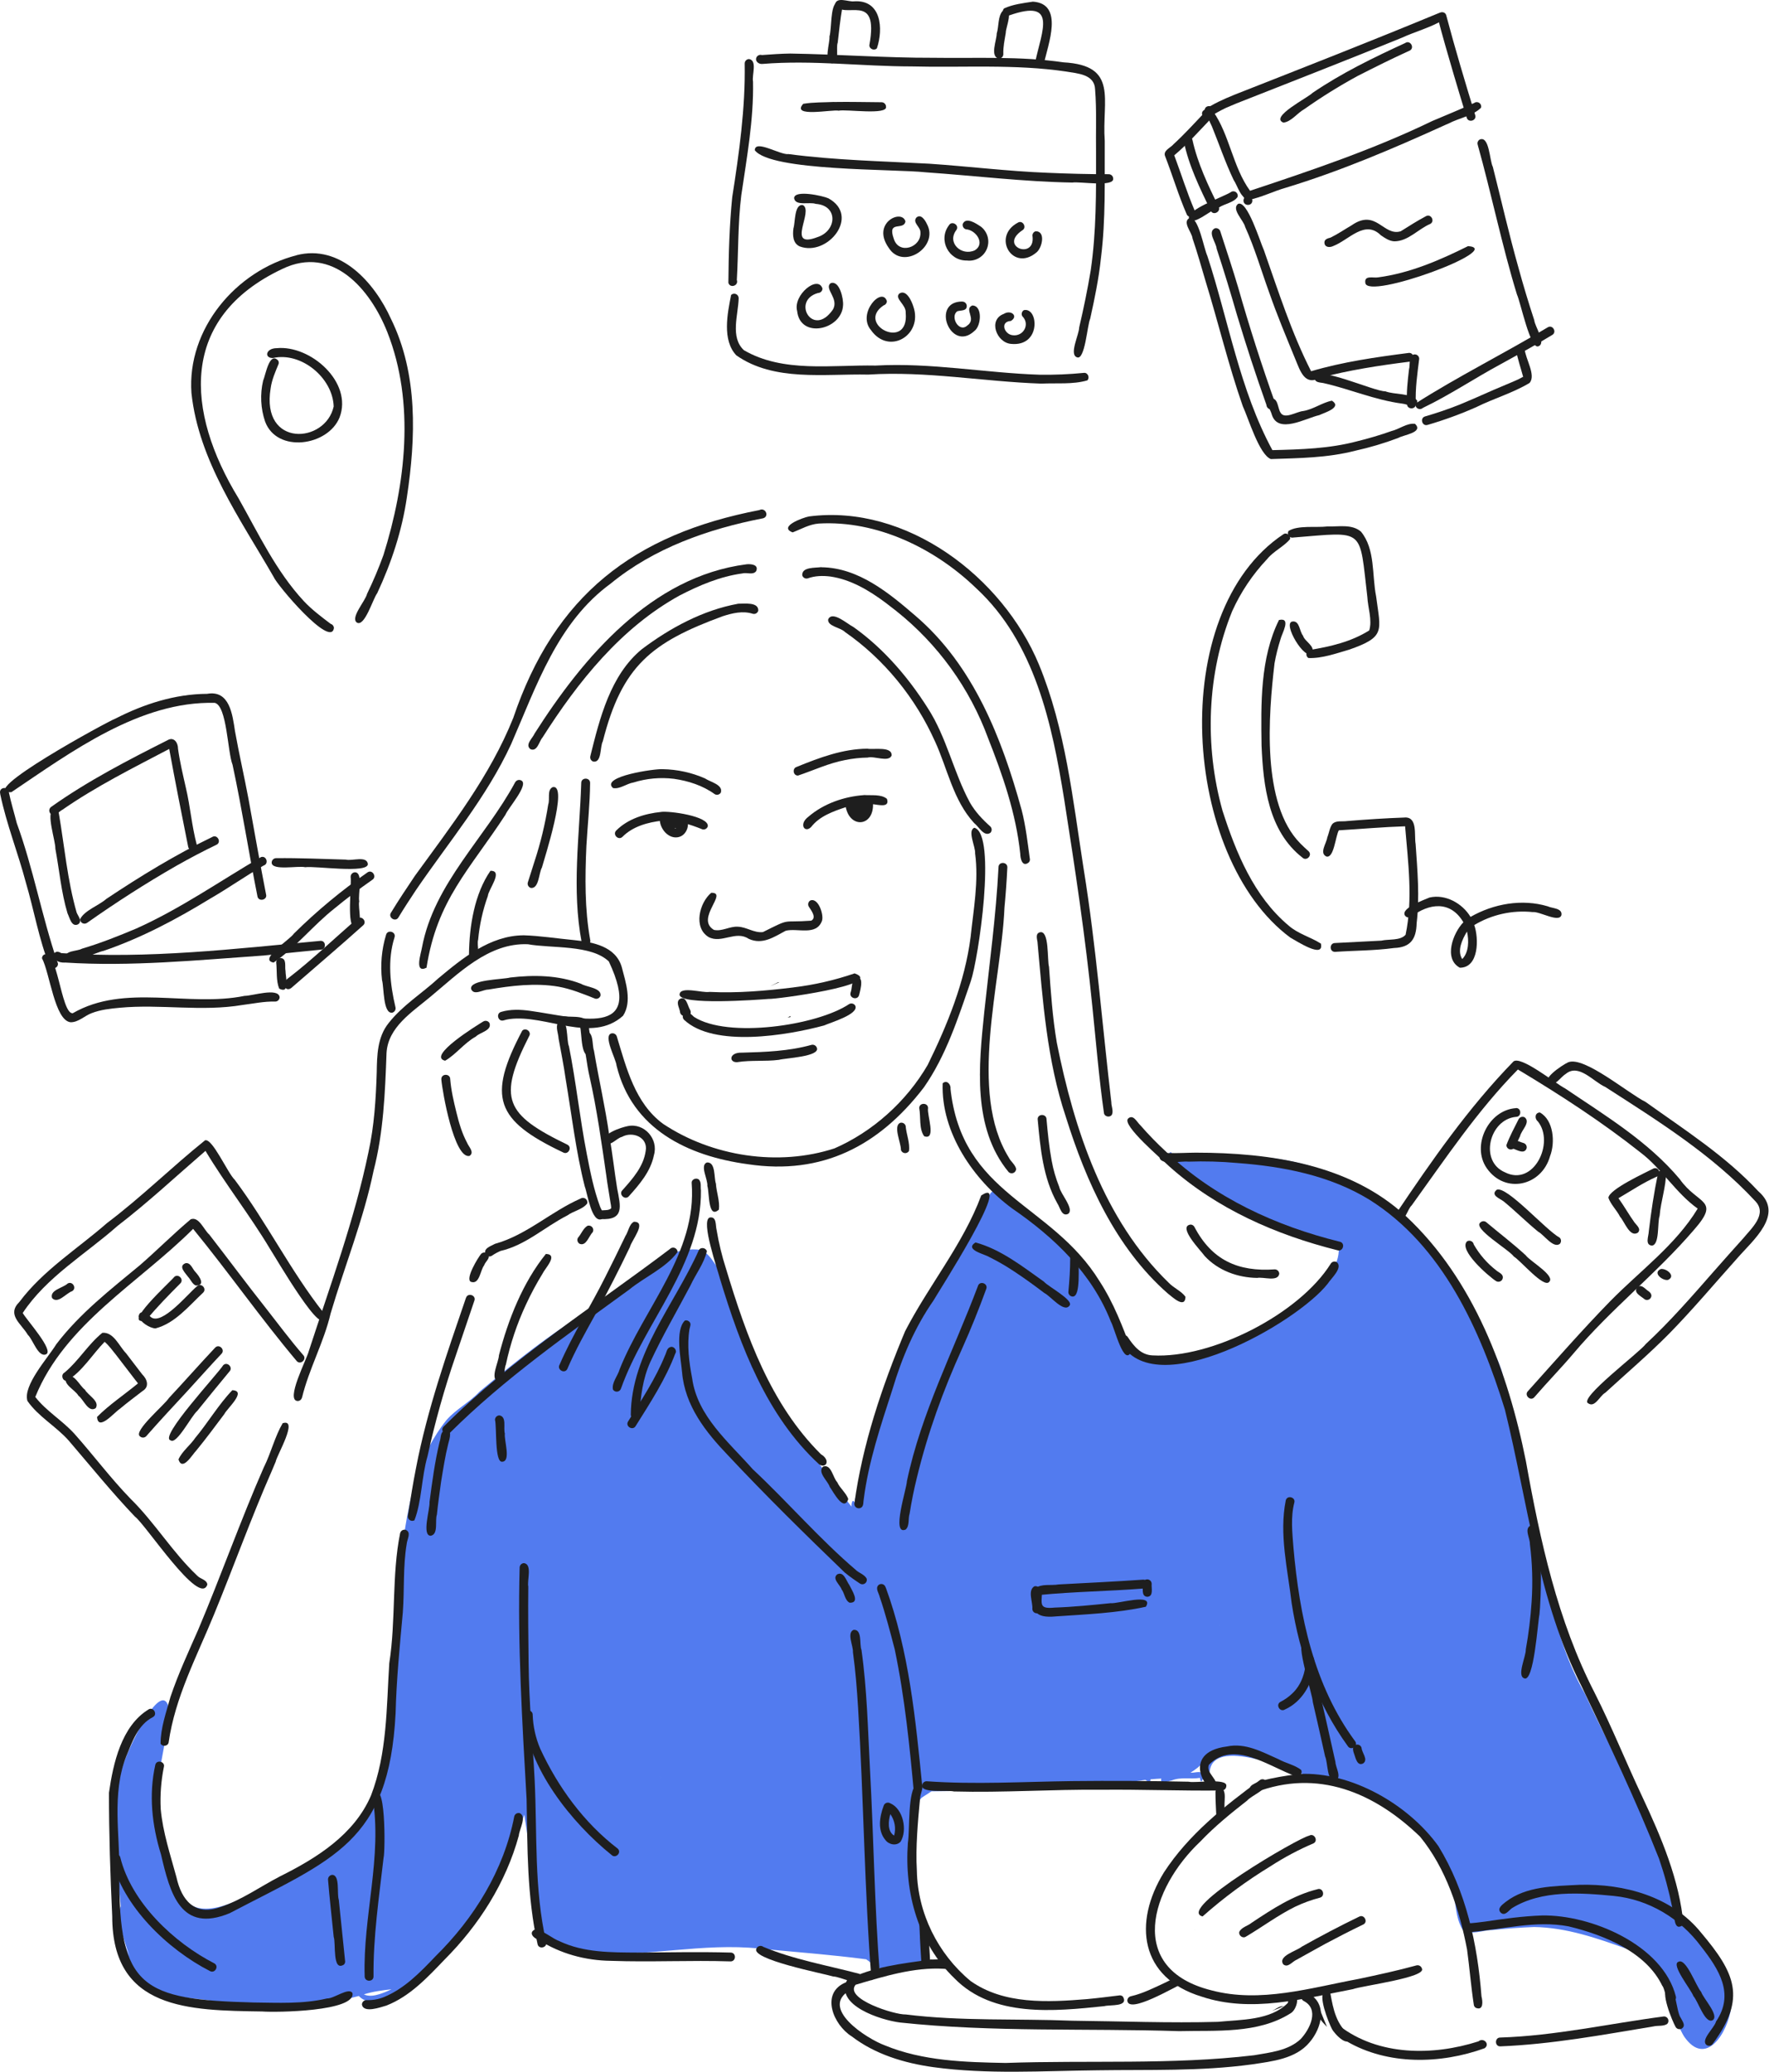 <?xml version="1.0" encoding="UTF-8"?> <svg xmlns="http://www.w3.org/2000/svg" width="912" height="1068" viewBox="0 0 912 1068" fill="none"> <path d="M603.465 593.969C602.593 594.218 602.607 595.553 602.815 596.279C602.51 597.482 602.994 598.914 604.419 598.285C612.359 604.191 618.943 611.591 626.467 617.885C642.478 627.415 660.169 634.317 677.908 639.974C679.796 638.301 682.494 639.656 684.395 640.666C685.979 638.785 689.008 639.808 689.928 641.855C691.726 650.293 684.126 660.75 677.583 665.681C659.152 679.623 639.366 693.199 616.356 698.006C604.35 700.593 587.669 706.61 581.202 691.989C580.13 692.976 579.216 694.121 578.491 695.385C572.405 681.014 569.943 664.208 557.847 653.26C559.465 646.088 542.742 635.79 537.791 630.921C530.308 624.558 523.198 616.543 513.44 613.846C510.459 613.527 509.746 617.144 508.55 619.164C508.75 615.395 506.212 614.938 507.015 619.012L506.973 618.535C506.925 631.191 494.345 640.354 488.992 651.323C474.814 674.402 458.222 698.504 455.705 726.078C450.449 741.169 442.793 755.478 441.755 771.723C440.531 771.723 440.898 773.667 440.566 774.49C439.363 772.228 438.851 775.603 438.975 776.675C425.835 759.703 413.054 742.282 400.792 724.646C393.731 710.6 386.269 696.471 381.213 681.56C382.458 679.485 380.362 676.94 380.051 674.741C378.177 668.406 377.34 661.739 372.603 656.704C368.322 652.623 366.019 644.767 359.524 644.131C346.564 643.245 336.072 651.178 326.701 659.062C314.896 665.888 304.273 674.333 293.173 682.203C277.114 692.826 262.051 705.026 247.257 717.357C242.14 722.89 235.175 726.348 230.21 732.026C223.377 740.491 218.452 750.484 214.718 760.679C204.088 798.972 203.977 838.954 202.477 878.361C202.089 890.305 195.395 902.864 197.746 914.414C182.012 955.515 168.291 952.797 134.548 973.967C122.687 979.597 100.362 992.64 92.921 975.198C85.479 957.756 82.062 938.087 81.786 919.144C82.533 905.713 87.623 892.262 86.586 878.886C81.613 866.292 62.947 908.051 62.677 912.844C62.317 910.949 63.936 908.964 62.878 907.256C61.895 892.677 55.505 945.722 59.579 938.309C58.528 953.157 61.024 967.888 62.248 982.647C59.613 989.646 64.614 1001.24 66.688 1008.44C65.001 1004.44 63.632 1000.31 62.594 996.091C62.629 996.23 62.663 996.368 62.705 996.506C61.481 989.196 59.447 992.557 61.322 997.585V997.488C62.366 1000.95 66.204 1016.2 69.552 1015.9C76.848 1030.92 96.856 1029.04 110.895 1031.72C135.191 1037.57 161.043 1035.37 185 1028.95C196.065 1040.82 223.038 1012.5 230.991 1004.27C237.907 994.833 245.349 985.787 252.023 976.187C259.208 963.206 265.689 949.582 270.295 935.459C272.93 952.341 275.136 969.05 277.826 985.877C279.41 991.112 279.5 997.689 283.234 1001.86C289.722 1005.26 297.004 1006.43 304.252 1006.83C333.444 1008.98 362.429 1001.4 391.601 1004.51C409.928 1006.31 428.332 1007.64 446.562 1010.04C454.626 1016.09 455.899 1016.06 466.238 1014.15C466.625 1015.03 467.49 1014.65 467.621 1013.84C470.519 1013.02 475.284 1013.39 475.844 1009.56C476.902 1001.43 474.053 993.443 473.548 985.351C473.552 985.326 473.552 985.3 473.548 985.275V985.213C472.435 968.151 471.598 951.075 473.424 934.034L473.382 934.512C473.88 925.673 473.852 927.962 480.194 923.446C516.974 922.831 554.009 923.197 590.518 917.547C590.947 917.873 591.398 918.171 591.867 918.439C592.496 919.587 593.25 917.996 593.139 917.27C594.983 917.09 596.841 916.957 598.713 916.869C597.856 920.666 602.171 918.072 604.108 917.83C608.721 915.935 613.79 917.305 618.631 916.516C619.261 921.821 621.066 913.867 621.55 912.533C621.927 912.001 622.223 911.416 622.428 910.797C622.069 911.488 622.428 914.621 623.611 913.432C625.63 893.223 672.106 915.922 683.676 918.667C716.513 926.427 729.882 937.748 746.155 966.927C751.308 975.44 749.011 986.451 754.053 994.819C758.341 997.876 764.427 994.95 769.31 994.971C776.468 994.176 783.661 993.678 790.86 993.394C807.555 993.609 823.745 999.287 839.272 1004.86C859.28 1011.09 859.052 1034.32 868.139 1049.69C879.523 1066.36 890.879 1047.54 892.442 1035.04C892.898 1021.74 876.68 995.289 866.217 988.989C857.8 972.155 857.164 952.438 848.366 935.646C837.992 914.843 826.775 894.482 817.175 873.291C808.579 858.36 803.426 841.99 799.304 825.336V825.405C789.767 786.455 784.152 746.625 774.476 707.723C771.385 696.699 764.192 687.667 758.632 677.818C753.417 668.828 748.949 659.062 742.13 651.233C728.519 628.155 704.562 612.428 680.142 602.593C655.936 594.163 629.96 595.366 604.758 595.186C604.26 594.868 604.066 594.066 603.499 593.941L603.465 593.969ZM608.306 598.264L608.818 598.679L608.292 598.264H608.306ZM556.851 655.577L556.754 655.784C556.789 655.715 556.817 655.639 556.851 655.57V655.577ZM743.776 658.343C743.949 658.675 744.122 659.035 744.288 659.339C744.268 659.309 744.251 659.276 744.239 659.242L744.302 659.373C744.122 659.021 743.949 658.682 743.776 658.343ZM748.271 663.551C748.555 664.152 748.811 664.775 749.081 665.383L748.271 663.551ZM376.33 667.354C375.799 666.186 375.337 664.988 374.947 663.765C375.837 665.157 376.453 666.706 376.759 668.33C376.628 668.005 376.496 667.68 376.358 667.354H376.33ZM566.679 668.897C566.676 668.913 566.676 668.929 566.679 668.945V668.869V668.897ZM379.671 682.189L379.629 682.265C379.63 682.24 379.63 682.215 379.629 682.189H379.671ZM457.738 720.822C458.056 720.026 458.375 719.238 458.7 718.443C458.368 719.245 458.049 720.054 457.731 720.863V720.822H457.738ZM458.098 719.286V719.176C458.098 719.286 458.036 719.397 458.008 719.515C458.008 719.439 458.043 719.363 458.063 719.286H458.098ZM458.098 719.328C458.098 719.383 458.098 719.439 458.056 719.487C458.053 719.436 458.053 719.386 458.056 719.335L458.098 719.328ZM441.949 776.606H441.991C441.894 777.09 441.811 777.574 441.735 778.065C441.804 777.574 441.873 777.09 441.949 776.599V776.606ZM439.39 776.772C439.354 776.779 439.316 776.779 439.28 776.772H439.39ZM439.95 779.421C439.948 779.4 439.948 779.379 439.95 779.359V779.421ZM213.971 780.375L214.054 779.725C214.054 779.947 214.006 780.175 213.978 780.417L213.971 780.375ZM628.867 837.819V838.089C628.86 837.991 628.846 837.894 628.826 837.799L628.867 837.819ZM209.6 841.035C209.51 841.969 209.386 842.903 209.289 843.843C209.393 842.903 209.489 841.969 209.6 841.035ZM84.635 879.371L84.822 879.433L84.642 879.371H84.635ZM84.94 879.592C84.986 879.633 85.028 879.679 85.064 879.73L84.94 879.592ZM444.57 879.737C444.612 880.311 444.66 880.885 444.709 881.473L444.563 879.772L444.57 879.737ZM331.141 881.978C331.141 881.978 331.086 881.763 331.079 881.757L331.328 882.656L331.141 881.964V881.978ZM623.514 903.867L623.666 903.549C623.618 903.653 623.57 903.763 623.514 903.874V903.867ZM625.008 905.105L625.07 905.056L625.008 905.112V905.105ZM336.079 905.797C336.104 905.871 336.123 905.947 336.135 906.025C336.135 905.949 336.135 905.873 336.079 905.797ZM615.353 912.802C616.761 911.835 618.097 910.767 619.351 909.607C619.351 910.209 619.351 911.184 620.042 911.371C619.786 912.166 619.537 912.961 619.288 913.764C617.76 913.072 615.54 914.026 613.756 913.819C614.288 913.508 614.807 913.128 615.312 912.802H615.353ZM198.652 911.896C198.763 911.564 198.88 911.205 198.984 910.901C198.88 911.239 198.763 911.592 198.652 911.924V911.896ZM586.873 914.663L587.226 914.967L586.88 914.663H586.873ZM682.494 915.354L684.05 915.852L682.494 915.368V915.354ZM62.601 915.354L62.559 916.046C62.559 915.825 62.559 915.603 62.559 915.354H62.601ZM340.326 915.825V915.721L340.637 916.952L340.346 915.825H340.326ZM591.701 918.183C591.704 918.153 591.704 918.123 591.701 918.093L591.742 918.211L591.701 918.183ZM60.201 929.166C60.429 925.811 60.526 922.436 60.893 919.096C60.692 922.692 60.422 926.282 60.153 929.878C60.153 929.636 60.153 929.401 60.201 929.186V929.166ZM276.975 970.654C277.031 971 277.045 971.346 277.086 971.692C277.045 971.346 277.01 971 276.975 970.654ZM869.744 995.116C869.847 995.248 869.93 995.4 870.027 995.538L869.744 995.116ZM372.485 1000.56L372.637 1000.72L372.492 1000.56H372.485ZM464.122 1009.47L464.163 1009.51L464.115 1009.44L464.122 1009.47ZM465.007 1011.22C465.003 1011.24 465.003 1011.27 465.007 1011.29C465.007 1011.29 465.007 1011.24 465.007 1011.22ZM72.221 1013.65C72.283 1013.78 72.339 1013.9 72.401 1014.02C72.346 1013.9 72.276 1013.78 72.221 1013.66L72.263 1013.73L72.221 1013.65ZM883.375 1013.74C883.804 1014.54 884.226 1015.35 884.634 1016.16L884.668 1016.25C884.233 1015.38 883.804 1014.54 883.375 1013.74ZM73.639 1016.45C73.653 1016.49 73.672 1016.53 73.694 1016.57L73.646 1016.47L73.639 1016.45ZM204.143 1024.2L204.427 1024.03L204.143 1024.2V1024.2ZM188.41 1028.45C188.136 1028.35 187.868 1028.23 187.607 1028.1C192.22 1026.67 197.027 1026.02 201.813 1025.5C199.767 1026.52 197.644 1027.38 195.464 1028.06L195.595 1028.02C193.278 1028.71 190.754 1029.21 188.41 1028.45ZM883.797 1046.02C883.797 1046.02 883.797 1046.02 883.797 1046.07C883.797 1046.12 883.797 1046.07 883.797 1046.02Z" fill="#527BEF"></path> <path d="M299.657 403.619C298.758 430.93 294.712 458.56 299.865 485.698C300.612 488.52 305.059 487.344 304.263 484.481C301.414 468.616 301.587 452.259 302.313 436.2C302.928 425.335 304.132 414.512 304.222 403.619C304.263 400.687 299.657 400.645 299.657 403.619Z" fill="#1E1E1E"></path> <path d="M502.358 426.711C498.554 428.094 502.994 436.587 502.71 439.893C504.64 454.306 501.873 468.815 500.38 483.152C497.399 506.224 488.443 528.272 478.248 549.013C467.266 567.866 449.851 583.551 429.788 592.196L430.335 591.968C401.35 601.457 367.157 596.215 341.852 579.353C327.411 568.737 322.95 550.617 318.005 534.337C317.837 533.758 317.45 533.267 316.926 532.968C316.401 532.67 315.781 532.588 315.197 532.74C310.792 533.909 317.604 545.922 317.874 549.338C325.82 582.058 354.529 595.959 385.602 600.17C423.861 605.904 453.185 590.709 476.264 560.618C487.772 544.199 493.989 524.703 500.469 505.899C504.398 494.446 513.942 430.259 502.406 426.732L502.358 426.711Z" fill="#1E1E1E"></path> <path d="M426.971 319.232C426.391 322.863 433.417 323.471 435.596 325.788C455.77 339.758 472.05 359.856 482.043 382.236V382.195C488.496 396.297 491.401 412.535 502.169 424.251C504.569 426.028 507.259 431.596 510.599 429.313C511.021 428.883 511.257 428.304 511.257 427.702C511.257 427.099 511.021 426.521 510.599 426.091C506.505 422.446 502.708 418.428 499.99 413.642C491.567 398.032 488.047 380.113 478.343 365.085C468.211 349.095 455.521 334.281 440.022 323.257C436.958 321.777 429.185 314.64 426.985 319.239L426.971 319.232ZM428.659 322.067C428.74 322.092 428.819 322.125 428.894 322.164L428.659 322.067Z" fill="#1E1E1E"></path> <path d="M380.589 311.222C362.49 314.5 345.477 323.671 330.877 334.681C314.68 348.022 309.196 370.25 304.341 389.815C304.187 390.399 304.268 391.02 304.567 391.545C304.866 392.069 305.358 392.456 305.938 392.623C310.337 393.211 309.244 384.967 310.779 382.145C320.655 343.312 335.794 331.174 372.622 317.661C377.56 316.07 382.996 314.756 388.114 316.416C388.697 316.571 389.318 316.492 389.843 316.194C390.368 315.897 390.755 315.405 390.922 314.825C391.143 310.177 383.688 311.284 380.548 311.222H380.589Z" fill="#1E1E1E"></path> <path d="M384.791 290.91C335.791 297.231 300.748 338.678 275.664 378.051C274.64 380.513 270.477 383.881 273.472 386.205C277.019 387.719 277.912 382.166 279.696 380.174C297.94 351.466 320.141 323.622 350.377 306.975C360.537 301.726 371.298 297.162 382.702 295.612C385.005 294.955 388.235 296.595 389.833 294.437C391.354 291.055 387.156 290.64 384.77 290.903L384.791 290.91Z" fill="#1E1E1E"></path> <path d="M391.593 262.928C326.742 275.425 286.007 306.886 264.629 370.036C252.658 400.016 232.747 425.55 213.942 451.437C209.71 457.772 205.442 464.086 201.493 470.615C200.034 473.077 203.928 475.532 205.436 472.911C208.285 468.146 211.376 463.519 214.426 458.871C231.308 434.105 250.901 411.013 263.53 383.57C276.615 353.589 287.383 320.759 315.026 300.703L314.563 301.063C337.047 282.521 365.146 272.666 393.453 267.174C396.738 266.151 394.643 261.503 391.593 262.9V262.928Z" fill="#1E1E1E"></path> <path d="M265.654 403.158C250.183 431.908 223.778 455.332 217.56 488.397C217.083 491.392 213.411 502.077 219.891 498.861C225.313 463.853 242.174 448.285 260.578 420.019C261.961 416.561 272.791 404.479 268.78 402.363C268.255 402.065 267.634 401.985 267.05 402.139C266.466 402.293 265.965 402.668 265.654 403.186V403.158Z" fill="#1E1E1E"></path> <path d="M284.926 405.778C281.882 407.237 283.632 411.954 282.636 414.721C281.076 424.672 278.712 434.481 275.568 444.051C274.434 447.689 273.251 451.313 272.11 454.937C271.953 455.521 272.033 456.144 272.332 456.669C272.631 457.195 273.125 457.582 273.708 457.745C277.92 458.187 277.74 450.068 279.386 447.233C280.624 442.62 293.218 404.063 284.96 405.778H284.926Z" fill="#1E1E1E"></path> <path d="M423.42 292.363C420.363 292.82 413.322 292.17 413.585 296.575C413.749 297.158 414.135 297.652 414.661 297.951C415.187 298.25 415.809 298.33 416.393 298.173C420.135 296.79 424.167 296.72 428.088 297.198C438.683 298.74 448.048 304.376 456.506 310.67L462.467 315.283L462.004 314.923C483.51 332.018 499.901 354.697 509.385 380.48C516.993 399.706 523.812 419.437 525.984 440.109V439.985C525.984 442.468 526.98 447.184 530.292 444.667C530.514 444.461 530.69 444.212 530.809 443.934C530.928 443.657 530.987 443.357 530.984 443.055C529.774 434.48 528.861 425.828 526.675 417.466C516.523 380.563 501.854 343.071 472.081 317.558C458.304 305.683 442.612 292.661 423.517 292.426L423.42 292.363Z" fill="#1E1E1E"></path> <path d="M514.768 447.073C513.523 472.088 510.065 496.93 507.423 521.814C504.601 549.305 501.199 581.374 519.969 604.197C520.29 604.509 520.696 604.72 521.136 604.804C521.576 604.888 522.031 604.841 522.445 604.67C522.858 604.499 523.213 604.21 523.465 603.84C523.717 603.469 523.855 603.033 523.862 602.586C523.42 600.379 521.186 598.886 520.176 596.88C498.958 562.812 516.158 506.841 517.839 468.049C518.503 461.069 519 454.077 519.332 447.073C519.332 444.168 514.747 444.085 514.768 447.073Z" fill="#1E1E1E"></path> <path d="M485.987 558.462C485.102 583.795 501.817 608.257 521.908 623.05C543.548 637.899 563.079 656.558 572.768 681.483C572.768 681.414 572.713 681.345 572.679 681.276C574.511 684.132 579.594 705.765 583.405 696.29C578.848 684.014 574.117 671.594 566.911 660.542C541.764 619.737 495.731 616.508 489.963 560.73L490.046 561.332C490.282 559.022 488.131 556.491 485.987 558.462Z" fill="#1E1E1E"></path> <path d="M417.074 266.234C413.934 266.808 401.015 271.552 408.636 274.457C413.035 272.776 417.247 270.252 422.136 269.892C452.138 268.17 481.959 282.687 503.233 303.206C533.539 331.223 542.398 373.231 548.685 412.368C554.218 447.64 559.577 483.001 563.125 518.563C565.041 537.036 566.535 555.556 569.163 573.946C569.55 575.779 572.441 576.263 573.312 574.492C574.066 572.577 572.981 570.343 572.939 568.323L573.022 568.925C568.257 528.543 565.159 487.953 558.651 447.785C553.09 412.313 549.39 375.969 535.607 342.531C516.837 297.369 467.332 259.712 417.074 266.234Z" fill="#1E1E1E"></path> <path d="M536.102 480.601C533.765 481.293 534.602 483.748 534.851 485.498V485.339C537.617 515.866 539.692 546.545 549.512 575.841C559.956 609.218 575.233 643.23 601.949 666.71C604.349 668.571 610.94 674.926 611.182 668.529C609.045 665.528 605.069 663.985 602.503 661.24C569.036 628.824 553.8 582.245 544.844 537.589C542.638 524.642 541.739 511.53 540.826 498.438C539.809 494.8 541.04 479.405 536.123 480.601H536.102Z" fill="#1E1E1E"></path> <path d="M581.658 576.595C577.799 579.721 599.681 598.187 602.752 601.237C627.352 623.237 657.844 636.591 689.609 644.545C692.376 645.333 693.711 640.921 690.827 640.146C657.837 632.027 626.356 617.565 601.493 594.03C596.691 589.618 592.138 584.943 587.855 580.026C586.119 578.469 584.341 574.299 581.63 576.568L581.658 576.595Z" fill="#1E1E1E"></path> <path d="M356.582 609.848C359.445 645.749 332.03 674.229 319.464 705.849C318.523 709.265 315.238 712.827 316.006 716.34C316.24 716.713 316.577 717.011 316.976 717.198C317.375 717.386 317.819 717.455 318.256 717.397C318.693 717.34 319.104 717.158 319.44 716.874C319.777 716.59 320.025 716.215 320.155 715.794C332.376 681.339 361.776 651.724 361.361 613.624C361.07 611.854 361.651 609.703 360.469 608.23C359.155 606.847 356.457 607.87 356.575 609.848H356.582Z" fill="#1E1E1E"></path> <path d="M326.8 629.834C324.296 631.169 323.971 634.924 322.415 637.214C319.074 644.227 315.623 651.184 312.138 658.121C304.53 673.391 295.277 687.818 288.492 703.496C286.977 706.007 290.996 708.4 292.434 705.799C296.646 695.965 301.909 686.642 307.096 677.299C313.32 665.991 319.185 654.476 324.78 642.802C325.472 639.614 333.771 629.758 326.8 629.834Z" fill="#1E1E1E"></path> <path d="M281.434 646.398C269.518 661.185 261.986 680.218 257.228 698.662C257.111 702.12 252.622 710.42 256.537 712.156C260.818 712.619 259.545 706.173 260.797 703.49C263.059 692.795 266.539 682.394 271.171 672.492C273.7 667.028 276.548 661.717 279.698 656.586C280.999 653.819 288.053 646.675 281.434 646.412V646.398Z" fill="#1E1E1E"></path> <path d="M269.778 482.165C252.668 482.297 238.462 493.922 225.944 504.379C217.514 512.146 207.472 518.308 200.355 527.41C194.518 534.644 194.366 544.07 194.221 552.916C193.785 566.679 192.934 580.448 189.961 593.934C182.726 628.915 170.229 662.589 159.205 696.491C158.119 700.814 146.999 721.977 153.458 722.233C153.985 722.232 154.496 722.049 154.902 721.713C155.309 721.377 155.585 720.911 155.685 720.393V720.552C159.295 705.634 166.951 692.058 170.457 677.078C177.719 652.533 187.395 628.715 192.589 603.575C197.734 583.678 198.529 563.193 199.276 542.777C200.079 529.464 212.417 521.794 221.705 514.006C236.228 502 251.838 485.914 272.136 486.764C284.447 488.978 304.731 486.896 313.881 495.638C332.699 535.653 298.279 524.546 273.222 521.088C268.298 520.397 263.201 520.217 258.38 521.635C255.538 522.423 256.762 526.856 259.597 526.033C260.597 525.717 261.622 525.486 262.661 525.342C281.673 522.804 304.98 538.219 321.212 523.64C325.956 516.323 322.595 506.427 320.569 498.632C317.498 487.843 305.685 485.644 295.975 484.634C287.254 483.818 278.561 482.407 269.805 482.145L269.778 482.165Z" fill="#1E1E1E"></path> <path d="M269.223 531.351C251.137 565.565 255.494 577.564 290.289 594.072C292.82 595.566 295.171 591.583 292.585 590.13C260.439 574.555 256.38 566.464 272.805 534.111C274.188 531.912 271.035 529.463 269.223 531.344V531.351Z" fill="#1E1E1E"></path> <path d="M249.226 526.531C246.287 528.343 219.847 544.513 229.474 546.816C235.069 543.593 239.399 537.61 245.305 534.367C247.421 532.161 253.777 531.262 252.345 527.368C252.036 526.851 251.536 526.476 250.953 526.323C250.369 526.17 249.75 526.253 249.226 526.552V526.531Z" fill="#1E1E1E"></path> <path d="M227.516 556.296C228.027 562.846 234.162 597.474 242.039 595.897C244.806 594.03 241.604 591.18 240.794 589.085C238.201 584.244 236.645 578.967 235.351 573.655C233.934 567.943 232.585 562.175 232.101 556.296C232.101 553.357 227.509 553.336 227.536 556.296H227.516Z" fill="#1E1E1E"></path> <path d="M262.953 503.934C259.239 504.958 241.762 504.944 242.897 509.889C244.39 513.43 248.962 510.096 251.721 510.138C263.617 508.125 275.927 506.597 287.913 508.637C294.462 509.82 300.645 512.372 306.8 514.806C307.383 514.965 308.006 514.888 308.532 514.59C309.058 514.292 309.445 513.798 309.608 513.215C310.044 509.183 302.312 508.886 299.58 507.164C287.913 502.669 275.222 502.489 262.925 503.934H262.953Z" fill="#1E1E1E"></path> <path d="M505.89 616.218C496.561 641.385 478.828 662.555 466.601 686.304C454.691 714.75 444.615 744.654 440.438 775.292C440.443 775.741 440.581 776.177 440.832 776.549C441.083 776.92 441.438 777.21 441.852 777.382C442.266 777.554 442.722 777.601 443.162 777.517C443.603 777.433 444.009 777.223 444.331 776.911C445.272 775.901 445.023 774.366 445.265 773.107C447.727 753.555 454.09 734.806 460.127 716.133C464.968 699.963 471.553 684.368 481.214 670.488C483.081 667.099 523.09 604.979 505.89 616.252V616.218Z" fill="#1E1E1E"></path> <path d="M502.903 640.492C497.066 644.261 507.385 646.412 509.909 647.961C514.241 650.106 518.434 652.522 522.462 655.195C527.918 658.764 533.195 662.603 538.368 666.538C541.501 668.011 548.493 676.96 551.363 673.094C553.853 670.328 540.36 663.26 538.223 660.735C527.268 652.975 515.905 643.985 502.882 640.492H502.903Z" fill="#1E1E1E"></path> <path d="M551.731 648.673C551.731 654.496 551.343 660.313 550.797 666.108C550.799 666.713 551.04 667.293 551.467 667.72C551.895 668.148 552.474 668.389 553.079 668.391C557.422 668.294 555.638 652.387 556.295 648.673C556.295 645.727 551.71 645.72 551.731 648.673Z" fill="#1E1E1E"></path> <path d="M504.138 663.025C491.579 696.408 474.925 728.367 467.559 763.542C467.497 767.318 459.322 791.766 466.916 788.494C469.039 786.599 468.092 782.858 468.949 780.278C469.945 774.054 471.17 767.829 472.712 761.674C478.245 738.796 486.288 716.596 496.026 695.191C500.59 685.038 504.726 674.692 508.536 664.242C509.318 661.434 504.906 660.141 504.138 663.025Z" fill="#1E1E1E"></path> <path d="M365.905 627.634C361.064 629.225 370.055 654.683 371.216 659.337C381.729 693.917 395.16 729.88 422.353 754.937C426.019 757.212 428.273 752.654 423.252 749.694C397.2 723.849 384.689 688.412 374.294 654.026C372.198 647.508 370.58 640.847 369.453 634.094C368.817 631.763 369.564 626.984 365.898 627.634H365.905Z" fill="#1E1E1E"></path> <path d="M360.247 644.531C347.853 672.354 325.501 697.549 325.203 729.258C325.203 732.184 329.775 732.225 329.768 729.258C330.169 720.046 331.407 710.723 335.211 702.244C341.435 688.793 348.953 675.964 355.89 662.823C358.58 656.945 363.013 651.267 364.417 645.049C363.974 643.175 361.139 642.76 360.267 644.503L360.247 644.531Z" fill="#1E1E1E"></path> <path d="M345.556 694.435C343.73 694.981 343.633 697.201 342.893 698.633C337.983 710.777 330.659 721.753 323.771 732.832C322.27 735.357 326.24 737.673 327.713 735.135C335.237 723.115 343.101 711.116 348.129 697.789C349.256 696.191 347.437 693.771 345.584 694.421L345.556 694.435Z" fill="#1E1E1E"></path> <path d="M353.126 680.722C347.89 685.722 351.051 700.474 351.632 707.39C353.112 724.638 363.714 738.125 375.25 750.172C394.677 770.92 415.086 790.977 435.55 810.694C438.095 812.769 440.751 814.643 443.476 816.427C443.869 816.646 444.317 816.745 444.765 816.712C445.213 816.679 445.642 816.516 445.998 816.243C446.355 815.969 446.623 815.597 446.771 815.173C446.919 814.749 446.94 814.29 446.83 813.855C445.738 811.704 442.923 810.901 441.159 809.318L441.622 809.67C422.631 793.515 406.254 774.399 388.024 757.344C375.644 743.312 359.523 730.061 356.826 710.482C355.242 702.182 354.115 693.627 355.443 685.231C355.691 683.917 356.556 682.396 355.325 681.31C355.035 681.032 354.679 680.832 354.291 680.729C353.903 680.627 353.494 680.624 353.105 680.722H353.126ZM360.304 722.806C360.346 722.896 360.381 722.993 360.422 723.089C360.381 722.993 360.339 722.903 360.304 722.806Z" fill="#1E1E1E"></path> <path d="M424.383 755.981C421.181 758.983 426.79 763.374 427.793 766.542C429.563 768.976 435.027 779.682 437.323 772.766C436.203 769.578 433.049 767.233 431.61 764.059C429.363 761.68 428.574 754.626 424.383 756.016V755.981Z" fill="#1E1E1E"></path> <path d="M299.379 617.841C283.984 624.591 271.501 636.673 255.2 641.203C253.201 642.33 248.9 643.582 250.359 646.591C250.666 647.111 251.166 647.488 251.75 647.641C252.335 647.794 252.955 647.71 253.478 647.407C255.083 646.297 256.806 645.369 258.616 644.64L258.07 644.869C271.072 641.874 280.837 632.489 292.498 626.562C295.638 624.259 300.465 623.457 302.74 620.386C302.854 619.95 302.836 619.49 302.691 619.064C302.545 618.638 302.277 618.264 301.92 617.989C301.563 617.714 301.133 617.55 300.684 617.518C300.235 617.485 299.786 617.586 299.393 617.806L299.379 617.841Z" fill="#1E1E1E"></path> <path d="M240.195 669.138C230.36 697.873 220.29 726.63 214.522 756.528C212.876 764.696 211.632 772.932 210.304 781.156C210.194 781.591 210.215 782.05 210.363 782.474C210.51 782.898 210.779 783.27 211.136 783.544C211.492 783.817 211.921 783.98 212.369 784.013C212.817 784.046 213.265 783.947 213.658 783.728C217.434 774.115 217.33 761.134 220.408 750.698C224.238 733.172 229.088 715.885 234.931 698.925C238.175 689.401 241.363 679.871 244.614 670.348C245.437 667.581 241.038 666.247 240.215 669.138H240.195Z" fill="#1E1E1E"></path> <path d="M248.104 646.301C246.513 648.134 239.521 659.6 242.862 660.824C247.246 662.291 247.578 654.863 249.584 652.311C250.179 650.236 253.353 648.493 251.327 646.335C250.896 645.914 250.318 645.678 249.715 645.678C249.113 645.678 248.534 645.914 248.104 646.335V646.301Z" fill="#1E1E1E"></path> <path d="M145.717 733.699C141.74 740.484 139.748 748.818 136.214 756.017V755.934C124.014 783.702 113.958 812.327 102.132 840.254C97.132 851.651 91.848 862.959 87.885 874.771C85.728 882.559 82.767 890.858 82.781 898.86C83.708 900.554 86.516 900.243 86.931 898.313C90.251 874.91 101.454 853.968 110.3 832.363C120.46 807.659 129.457 782.505 140.218 758.05C140.218 758.126 140.149 758.203 140.122 758.279C140.813 756.646 141.505 754.994 142.196 753.354C142.196 753.41 142.148 753.458 142.127 753.513C142.653 750.298 154.189 730.933 145.661 733.699H145.717ZM138.344 750.989C138.347 751.012 138.347 751.035 138.344 751.058V750.989ZM142.369 753.064C142.328 753.154 142.293 753.237 142.259 753.327C142.259 753.237 142.328 753.154 142.369 753.064ZM138.047 763.279C138.019 763.335 137.993 763.393 137.971 763.452L138.047 763.279Z" fill="#1E1E1E"></path> <path d="M206.302 790.27C201.889 812.062 204.178 835.141 200.686 857.396C199.24 880.219 199.621 903.886 191.28 925.567C182.649 945.755 163.305 957.844 144.41 967.257C134.092 972.603 124.444 979.581 113.33 983.219C100.425 987.742 93.585 979.629 90.971 967.727C87.831 956.136 83.923 944.544 82.851 932.538C82.493 925.311 83.037 918.067 84.47 910.974C85.334 908.132 80.77 906.901 80.071 909.764C76.613 925.221 78.349 941.017 83.01 956.025C87.651 975.936 93.066 996.795 118.427 986.262C171.874 958.224 200.52 949.96 203.95 883.214C204.386 865.862 206.08 848.634 207.664 831.344C208.549 819.545 207.705 807.594 209.67 795.9C209.87 793.486 212.27 789.855 209.102 788.638C208.525 788.492 207.914 788.577 207.398 788.874C206.882 789.171 206.501 789.656 206.336 790.228L206.302 790.27Z" fill="#1E1E1E"></path> <path d="M76.546 881.251C62.603 889.813 58.343 908.991 56.172 924.206C56.172 945.411 56.863 966.657 57.852 987.833C57.852 1036.18 97.495 1036.37 135.214 1036.94C142.386 1037.49 183.439 1036.94 181.71 1027.45C179.836 1024.27 172.125 1030.41 168.605 1030.22C156.156 1033.17 143.306 1032.43 130.65 1032.3C73.621 1030.82 61.02 1024.9 61.545 965.903C61.836 945.846 57.569 924.946 64.962 905.734C68.15 898.078 70.979 889.191 78.849 885.172C81.415 883.789 79.057 879.64 76.546 881.237V881.251Z" fill="#1E1E1E"></path> <path d="M192.063 926.328C197.23 957.229 187.029 987.881 188.004 1018.86C188.004 1021.78 192.582 1021.84 192.568 1018.86C192.375 998.317 195.425 978.053 197.755 957.679C198.64 954.788 198.986 913.479 192.063 926.328Z" fill="#1E1E1E"></path> <path d="M169.094 968.765C169.896 978.676 171.058 988.573 172.04 998.504C173.25 1001.71 171.217 1016.57 177.255 1012.8C177.476 1012.59 177.652 1012.34 177.771 1012.07C177.89 1011.79 177.95 1011.49 177.946 1011.19C176.83 1000.58 175.735 989.967 174.661 979.34C173.603 976.221 175.353 966.794 171.397 966.518C170.794 966.525 170.217 966.768 169.791 967.194C169.364 967.62 169.122 968.197 169.115 968.8L169.094 968.765Z" fill="#1E1E1E"></path> <path d="M345.453 643.809C306.032 673.638 263.81 700.313 228.718 735.425C226.643 737.5 229.852 740.778 231.941 738.648C259.95 710.742 292.552 687.989 324.421 664.772C332.402 658.25 343.357 653.623 349.319 645.407C349.311 644.959 349.173 644.523 348.921 644.153C348.669 643.783 348.315 643.494 347.901 643.323C347.487 643.152 347.032 643.105 346.592 643.189C346.152 643.273 345.747 643.484 345.425 643.796L345.453 643.809Z" fill="#1E1E1E"></path> <path d="M265.145 936.295C259.792 964.042 244.467 988.857 224.486 1008.51C216.644 1016.75 208.427 1025.28 197.694 1029.61L198.019 1029.48C195.119 1030.66 192.002 1031.2 188.876 1031.08C188.274 1031.08 187.697 1031.33 187.271 1031.75C186.844 1032.18 186.601 1032.75 186.594 1033.35C187.396 1038.01 196.2 1034.74 199.202 1033.89C211.325 1029.16 220.413 1019.36 229.224 1010.16C246.97 992.363 260.816 970.605 267.483 946.247C267.718 943.011 271.709 936.489 267.953 934.698C267.369 934.539 266.746 934.617 266.219 934.917C265.693 935.216 265.307 935.712 265.145 936.295ZM256.846 962.5C256.846 962.576 256.784 962.645 256.756 962.721C256.756 962.645 256.812 962.576 256.846 962.5Z" fill="#1E1E1E"></path> <path d="M267.898 808.094C266.799 847.965 269.226 887.711 271.481 927.484C271.937 952.555 271.66 977.701 277.159 1002.31C277.85 1005.12 282.366 1003.99 281.557 1001.1C275.333 973.738 276.972 945.701 275.651 917.892C274.634 897.711 272.705 877.572 272.525 857.356C272.373 844.216 272.207 831.076 272.359 817.935C271.667 814.567 274.524 806.517 270.181 805.805C269.577 805.81 269 806.052 268.573 806.479C268.146 806.906 267.904 807.483 267.898 808.087V808.094Z" fill="#1E1E1E"></path> <path d="M452.813 817.201C451.194 818.93 453.103 821.268 453.504 823.156C456.54 832.029 458.892 841.137 461.257 850.183C466.492 875.205 469.038 900.794 471.348 926.259C472.509 924.475 473.312 921.895 475.497 921.231C472.039 886.471 468.706 851.248 456.603 818.232C456.603 818.321 456.603 818.404 456.603 818.487C456.537 818.074 456.36 817.687 456.089 817.368C455.818 817.049 455.464 816.811 455.066 816.68C454.669 816.55 454.243 816.531 453.836 816.626C453.428 816.722 453.055 816.928 452.757 817.222L452.813 817.201Z" fill="#1E1E1E"></path> <path d="M474.244 998.587C474.444 1002.86 474.721 1007.13 474.977 1011.4C476.471 1011.06 477.971 1010.71 479.486 1010.43C479.237 1006.1 478.988 1001.78 478.794 997.453C475.744 997.639 475.163 993.925 473.953 991.844C474.057 994.091 474.168 996.339 474.271 998.587H474.244Z" fill="#1E1E1E"></path> <path d="M440.035 840.21C436.397 841.801 439.966 848.51 439.73 851.705C441.038 861.242 441.805 870.841 442.386 880.454C445.284 927.241 445.63 974.18 449.302 1020.91C450.621 1019.75 452.061 1018.73 453.597 1017.87C450.831 982.596 450.436 947.207 448.507 911.901C447.428 891.444 446.999 870.897 444.136 850.584C442.946 847.534 444.662 839.809 440.028 840.21H440.035Z" fill="#1E1E1E"></path> <path d="M455.549 930.929C453.474 936.537 452.285 943.543 456.434 948.509C458.219 950.943 462.133 951.801 464.298 949.394C467.97 943.509 465.57 932.353 458.966 929.614C458.665 929.426 458.324 929.31 457.971 929.276C457.617 929.242 457.261 929.291 456.929 929.418C456.598 929.546 456.301 929.749 456.061 930.011C455.822 930.273 455.646 930.587 455.549 930.929ZM459.007 935.196C460.134 936.779 460.895 938.594 461.233 940.508C461.572 942.422 461.48 944.387 460.964 946.261C457.375 944.131 457.977 938.654 459.007 935.196Z" fill="#1E1E1E"></path> <path d="M431.761 811.496C428.663 813.778 433.075 816.897 433.884 819.353C435.475 821.427 435.565 825.038 438.034 826.22C443.754 826.414 439.037 819.622 437.854 817.057C436.34 815.044 435.088 810.03 431.796 811.524L431.761 811.496Z" fill="#1E1E1E"></path> <path d="M533.263 817.754C529.646 819.926 532.53 825.874 532.212 829.422C532.219 829.869 532.357 830.305 532.609 830.676C532.861 831.046 533.216 831.334 533.63 831.506C534.044 831.677 534.498 831.723 534.938 831.639C535.378 831.555 535.784 831.345 536.106 831.033C537.579 829.124 536.106 826.316 536.306 824.069C535.884 822.222 536.77 819.864 535.483 818.342C535.197 818.059 534.841 817.856 534.451 817.753C534.062 817.65 533.652 817.65 533.263 817.754Z" fill="#1E1E1E"></path> <path d="M589.444 814.318C574.879 815.342 560.3 815.999 545.722 816.794C541.966 817.486 536.828 816.269 533.847 818.772C533.642 819.121 533.534 819.517 533.531 819.921C533.529 820.326 533.634 820.723 533.834 821.074C534.035 821.425 534.325 821.717 534.674 821.92C535.024 822.123 535.421 822.23 535.825 822.23C553.647 820.494 571.594 820.308 589.451 818.904C592.398 818.952 592.404 814.263 589.451 814.339L589.444 814.318Z" fill="#1E1E1E"></path> <path d="M532.659 820.355C531.559 830.439 533.537 834.312 544.299 833.275C559.721 832.196 575.759 831.594 590.746 828.288C595.311 820.853 575.884 826.96 572.612 826.448C562.992 827.417 553.345 828.399 543.676 828.731C535.577 829.54 536.975 827.029 537.224 820.355C537.272 817.409 532.638 817.395 532.659 820.355ZM537.23 828.067C537.264 828.1 537.294 828.138 537.32 828.177L537.23 828.067Z" fill="#1E1E1E"></path> <path d="M589.871 814.823C589.654 815.032 589.48 815.282 589.362 815.559C589.243 815.836 589.181 816.133 589.179 816.434C589.449 818.696 588.128 822.922 591.489 823.171C594.864 822.928 593.501 818.703 593.744 816.434C593.736 815.987 593.598 815.551 593.346 815.18C593.094 814.81 592.74 814.522 592.326 814.35C591.912 814.179 591.457 814.133 591.017 814.216C590.577 814.3 590.171 814.511 589.85 814.823H589.871Z" fill="#1E1E1E"></path> <path d="M616.622 594.203C611.781 594.245 606.94 594.549 602.099 594.418C600.342 594.113 597.818 594.238 597.797 596.582C598.267 600.988 609.194 598.325 612.576 598.844C621.008 598.541 629.451 598.773 637.854 599.535C661.479 601.292 685.574 605.926 705.997 618.464C743.689 642.124 763.158 685.591 775.849 726.679C787.716 774.71 792.862 825.003 815.574 869.708C829.461 898.859 843.432 928.113 855.292 958.142C858.118 966.357 860.393 974.751 862.105 983.268C863.619 988.109 862.651 996.16 867.921 992.204C865.888 969.25 856.434 947.015 846.654 926.191C838.265 908.465 830.99 890.228 822.144 872.73C802.966 835.495 794.017 794.185 786.679 753.25C777.481 707.203 759.79 659.531 724.774 626.902C695.921 600.116 654.563 594.231 616.615 594.21L616.622 594.203Z" fill="#1E1E1E"></path> <path d="M662.874 773.425C659.368 790.908 663.863 809 665.911 826.456C669.998 852.848 679.051 878.326 694.812 900.091C696.286 902.601 700.29 900.354 698.748 897.795C677.308 868.858 669.908 832.93 666.823 797.7C666.243 790.092 665.336 782.118 667.273 774.635C668.096 771.869 663.677 770.534 662.874 773.425Z" fill="#1E1E1E"></path> <path d="M644.419 922.781C644.398 923.091 644.331 923.397 644.218 923.687C644.623 923.132 645.06 922.601 645.525 922.096C645.152 922.317 644.778 922.546 644.419 922.788V922.781Z" fill="#1E1E1E"></path> <path d="M615.859 994.757C615.859 994.84 615.859 994.916 615.859 994.999L615.901 994.75L615.859 994.757Z" fill="#1E1E1E"></path> <path d="M660.347 1034.3C658.722 1034.77 657.304 1035.95 655.734 1036.64C657.866 1035.9 659.957 1035.05 662 1034.09C661.447 1034.17 660.901 1034.24 660.347 1034.3Z" fill="#1E1E1E"></path> <path d="M678.21 1035.83C678.902 1039.46 681.668 1042.32 684.123 1044.9C682.574 1041.2 681.052 1037.47 679.586 1033.74C679.18 1033.92 678.833 1034.2 678.587 1034.57C678.342 1034.94 678.208 1035.37 678.203 1035.82L678.21 1035.83Z" fill="#1E1E1E"></path> <path d="M692.118 1048.06C692.754 1049.5 693.46 1050.91 694.228 1052.28C715.494 1064.73 742.722 1064.09 765.372 1055.89C768.353 1053.82 764.819 1050.12 762.191 1052.35C738.759 1059.85 710.653 1059.9 690.438 1044.29L692.118 1048.06Z" fill="#1E1E1E"></path> <path d="M794.861 987.453C785.061 987.798 775.33 989.147 765.641 990.599L766.249 990.523C762.978 990.931 759.714 991.402 756.422 991.519C756.83 993.041 757.335 994.534 757.895 996.015C774.721 994.631 791.783 989.859 808.665 993.061C826.73 997.412 848.778 1006.2 857.118 1023.98L856.952 1023.59C858.827 1026.09 858.336 1032.32 862.375 1031.96C862.957 1031.79 863.452 1031.41 863.751 1030.88C864.05 1030.36 864.13 1029.73 863.972 1029.15C857.25 1002.63 820.146 986.92 794.861 987.453Z" fill="#1E1E1E"></path> <path d="M857.902 1039.48C829.789 1043.15 801.883 1049.47 773.465 1050.37C770.539 1050.29 770.484 1054.98 773.465 1054.92C799.988 1053.85 826.227 1048.98 852.376 1044.65C854.693 1044.07 857.487 1044.7 859.513 1043.37C859.825 1043.05 860.036 1042.65 860.12 1042.21C860.204 1041.77 860.157 1041.31 859.986 1040.9C859.815 1040.48 859.526 1040.13 859.156 1039.88C858.786 1039.63 858.35 1039.49 857.902 1039.48Z" fill="#1E1E1E"></path> <path d="M814.101 971.648C801.3 972.34 786.908 972.236 776.305 980.418C774.715 981.739 771.589 983.717 773.65 985.951C775.897 988.025 777.799 984.83 779.507 983.661C794.847 974.2 814.924 975.729 832.221 977.389H832.103C850.037 979.187 866.261 988.98 876.947 1003.39C886.159 1015.15 894.389 1027.85 884.686 1042.12C883.87 1045.47 876.345 1051.75 879.948 1054.32C880.474 1054.61 881.095 1054.69 881.678 1054.54C882.262 1054.39 882.763 1054.01 883.074 1053.49C900.461 1029.98 894.527 1017.14 877.078 996.414C861.974 977.638 837.387 970.984 814.101 971.642V971.648Z" fill="#1E1E1E"></path> <path d="M859.919 1024.65C855.52 1025.99 862.153 1041.94 863.868 1044.94C864.179 1045.46 864.68 1045.84 865.265 1045.99C865.849 1046.14 866.469 1046.06 866.994 1045.76C869.331 1044.31 867.326 1041.91 866.475 1040.18C864.117 1036.98 863.985 1023.02 859.919 1024.65Z" fill="#1E1E1E"></path> <path d="M699.133 899.418C696.664 900.151 697.619 902.876 698.269 904.612C698.961 906.638 699.846 910.566 702.785 909.059C705.551 907.053 702.093 903.595 701.941 901.008C701.775 900.428 701.388 899.937 700.863 899.639C700.337 899.342 699.717 899.262 699.133 899.418Z" fill="#1E1E1E"></path> <path d="M447.547 501.95C447.658 502.642 447.775 503.403 447.893 504.129C447.803 503.437 447.685 502.67 447.554 501.943L447.547 501.95Z" fill="#1E1E1E"></path> <path d="M323.583 580.53C320.437 581.146 310.021 584.417 311.736 588.594C314.302 591.81 317.739 586.727 320.589 586.098C326.122 582.999 334.213 586.264 332.878 593.366C331.737 601.41 326.128 607.696 320.907 613.533C318.791 615.608 322.096 618.9 324.137 616.756C329.669 610.587 335.444 603.92 337.118 595.538C339.628 587.239 332.18 578.705 323.583 580.53Z" fill="#1E1E1E"></path> <path d="M649.722 917.525C631.201 931.108 612.687 945.797 600.059 965.245C584.021 991.214 587.707 1019.63 619.541 1029.29C645.034 1037.81 671.978 1030.3 697.456 1025.43C702.125 1023.68 735.647 1019.42 733.053 1014.78C732.885 1014.2 732.498 1013.71 731.973 1013.41C731.449 1013.11 730.829 1013.03 730.245 1013.18C720.424 1015.88 710.479 1018.02 700.506 1020.14C675.657 1024.74 649.764 1032.72 624.59 1026.05C580.203 1014.98 593.26 973.406 618.863 949.283C626.243 941.516 634.576 934.759 643.007 928.175C645.262 925.513 654.522 922.048 652.848 918.341C652.541 917.819 652.04 917.44 651.454 917.287C650.868 917.134 650.245 917.22 649.722 917.525Z" fill="#1E1E1E"></path> <path d="M669.813 914.475C665.906 915.049 642.841 917.712 644.404 922.394C644.573 922.972 644.961 923.461 645.485 923.758C646.01 924.055 646.629 924.136 647.212 923.984C679.309 911.708 708.487 924.019 732.099 946.807C745.502 963.156 752.445 984.575 756.36 1005.12L756.277 1004.51C757.605 1014.2 758.352 1024 759.852 1033.7C759.921 1033.99 760.049 1034.26 760.228 1034.5C760.408 1034.74 760.636 1034.94 760.897 1035.08C764.929 1036.65 764.41 1031.62 763.774 1029.15C761.699 1002.11 755.883 975.066 741.553 951.69C726.13 930.25 696.64 913.175 669.813 914.496V914.475Z" fill="#1E1E1E"></path> <path d="M683.25 1026.28C678.906 1027.75 685.02 1042.81 686.659 1045.92C688.139 1048.78 695.83 1056.6 696.3 1049.63C688.976 1043.99 687.372 1036.06 685.822 1027.33C685.567 1026.9 685.178 1026.56 684.713 1026.37C684.248 1026.18 683.734 1026.15 683.25 1026.28Z" fill="#1E1E1E"></path> <path d="M632.565 900.325C607.792 903.437 622.882 925.768 626.527 921.439C628.941 917.573 621.368 914.163 623.27 909.737C636.154 896.673 654.475 910.941 668.154 915.699C670.015 916.328 671.799 914.011 670.727 912.351C667.421 909.806 662.808 908.942 659.108 906.874C650.74 903.174 642.019 898.291 632.565 900.325Z" fill="#1E1E1E"></path> <path d="M674.917 946.309C669.647 947.264 606.013 984.347 619.984 987.943C630.914 978.243 642.693 969.545 655.179 961.953C662.177 957.425 669.551 953.508 677.22 950.244C679.786 948.861 677.462 944.76 674.917 946.309Z" fill="#1E1E1E"></path> <path d="M679.293 973.89C666.761 976.982 655.924 984.133 645.315 991.18C643.33 992.819 640.156 993.456 638.938 995.807C638.351 997.667 640.626 999.472 642.286 998.38C650.868 993.324 658.884 987.252 667.833 982.867C671.906 980.945 676.147 979.403 680.503 978.261C683.346 977.5 682.122 973.04 679.293 973.863V973.89Z" fill="#1E1E1E"></path> <path d="M700.581 988.108C690.587 992.949 680.774 998.101 671.105 1003.54C668.525 1005.71 658.656 1008.31 661.561 1012.61C663.954 1014.69 666.271 1011.13 668.477 1010.26C673.387 1007.49 678.346 1004.78 683.284 1002.04C689.778 998.578 696.3 995.238 702.919 992.043C705.484 990.66 703.161 986.565 700.616 988.108H700.581Z" fill="#1E1E1E"></path> <path d="M437.801 517.601C421.099 528.77 375.038 535.389 357.818 524.226C356.386 523.009 354.581 520.637 352.658 522.47C352.236 522.901 352 523.481 352 524.084C352 524.688 352.236 525.268 352.658 525.699C367.943 540.161 405.96 533.77 424.861 528.632C428.208 527.11 443.016 522.836 440.92 518.417C440.61 517.9 440.11 517.524 439.527 517.372C438.944 517.219 438.324 517.301 437.801 517.601Z" fill="#1E1E1E"></path> <path d="M350.093 515.279C348.427 517.216 350.529 519.857 350.633 522.05C351.594 525.197 357.549 524.242 355.792 520.604C354.409 518.495 353.717 512.568 350.093 515.279Z" fill="#1E1E1E"></path> <path d="M440.57 501.791C430.326 505.31 419.738 507.735 408.984 509.025H409.06C394.71 510.782 380.235 512.061 365.766 511.335C362.253 512.027 350.551 508.133 350.344 512.718C350.344 518.362 390.512 515.423 396.162 514.959C399.62 515.277 456.926 507.552 440.57 501.777V501.791Z" fill="#1E1E1E"></path> <path d="M440.272 504.635C439.02 506.71 439.317 509.476 438.501 511.751C437.706 514.601 442.146 515.825 442.9 512.969C443.654 510.112 445.977 501.564 440.272 504.669V504.635Z" fill="#1E1E1E"></path> <path d="M418.347 538.64C406.645 541.904 394.625 542.326 382.571 542.658C375.288 542.368 375.745 548.557 380.918 547.437L380.309 547.52C387.343 546.427 394.515 547.271 401.569 546.358C404.944 545.431 422.704 544.74 421.155 540.231C420.984 539.653 420.596 539.165 420.072 538.868C419.548 538.572 418.93 538.49 418.347 538.64Z" fill="#1E1E1E"></path> <path d="M686.034 651.48C669.788 677.394 624.779 700.418 594.21 698.723C588.242 698.488 584.597 694.041 581.533 689.442C580.095 686.862 576.001 689.228 577.598 691.745C594.688 724.209 668.702 682.063 684.54 661.702C686.269 658.991 692.507 653.514 689.16 650.637C688.635 650.338 688.013 650.256 687.429 650.41C686.844 650.564 686.344 650.941 686.034 651.46V651.48Z" fill="#1E1E1E"></path> <path d="M613.761 631.28C606.845 632.269 619.294 644.912 621.085 647.512C628.001 654.974 638.099 658.654 648.154 658.778C651.322 658.135 658.833 660.95 659.51 656.655C659.503 656.052 659.261 655.476 658.834 655.049C658.408 654.623 657.831 654.38 657.228 654.373C638.244 655.701 624.723 649.608 615.732 632.408C615.532 632.064 615.245 631.779 614.901 631.58C614.556 631.381 614.166 631.276 613.768 631.273L613.761 631.28Z" fill="#1E1E1E"></path> <path d="M534.967 577.003C536.35 591.803 537.671 607.143 545.106 620.345C546.489 622.365 547.305 627.31 550.638 625.781C554.096 623.375 546.703 615.407 546.102 611.908C544.34 607.531 543.026 602.987 542.18 598.346C540.873 591.298 540.175 584.14 539.518 577.003C539.518 574.064 534.911 574.043 534.953 577.003H534.967Z" fill="#1E1E1E"></path> <path d="M302.99 631.841C300.687 633.12 299.719 636.087 297.976 638.065C297.676 638.589 297.594 639.21 297.748 639.793C297.902 640.377 298.28 640.877 298.799 641.184C302.257 642.609 303.564 637.138 305.57 635.223C305.79 634.829 305.889 634.38 305.856 633.931C305.823 633.482 305.659 633.053 305.385 632.696C305.11 632.339 304.737 632.07 304.312 631.923C303.886 631.776 303.427 631.757 302.99 631.868V631.841Z" fill="#1E1E1E"></path> <path d="M199.029 481.91C196.74 489.479 196.034 497.439 196.954 505.293C198.019 508.806 197.383 522.887 202.279 522.029C202.859 521.862 203.35 521.474 203.648 520.95C203.947 520.426 204.029 519.805 203.877 519.222C201.111 507.464 199.672 494.85 203.421 483.12C204.244 480.292 199.797 479.04 199.029 481.91Z" fill="#1E1E1E"></path> <path d="M252.847 448.911C244.644 460.752 241.954 477.378 241.781 491.86C241.787 492.463 242.029 493.041 242.456 493.467C242.883 493.894 243.46 494.137 244.064 494.142C248.213 493.402 245.62 487.378 246.505 484.411C247.22 476.715 248.902 469.14 251.512 461.865C251.761 458.525 259.687 448.78 252.895 448.911H252.847Z" fill="#1E1E1E"></path> <path d="M552.655 918.169C527.654 918.487 502.652 920.015 477.679 918.252C477.075 918.257 476.498 918.499 476.071 918.926C475.644 919.353 475.402 919.93 475.396 920.534C475.071 924.552 488.627 922.664 491.78 923.515C517.093 924.206 542.398 922.387 567.718 922.636C588.313 922.422 608.916 923.266 629.512 923.023C629.843 923.068 630.18 923.043 630.5 922.949C630.821 922.856 631.118 922.696 631.373 922.48C631.628 922.264 631.835 921.997 631.98 921.697C632.125 921.396 632.206 921.068 632.216 920.734C632.908 916.405 616.171 919.351 612.851 918.487C592.8 918.062 572.743 917.956 552.682 918.169H552.655Z" fill="#1E1E1E"></path> <path d="M472.838 919.163C467.706 923.175 469.193 942.968 468.052 950.064C466.192 975.653 473.301 1001.79 492.133 1019.92C511.982 1040.11 543.485 1036.88 569.309 1034.19C572.386 1033.34 581.917 1034.69 578.95 1029.31C578.742 1029.09 578.491 1028.92 578.213 1028.8C577.934 1028.68 577.634 1028.62 577.331 1028.62C571.667 1029.31 565.989 1030.05 560.297 1030.57C540.186 1032.2 517.494 1033.44 500.274 1021.15C483.461 1007.15 473.108 986.255 472.672 964.338C471.98 951.772 473.232 939.185 474.359 926.674C474.553 924.039 477.741 918.755 472.838 919.156V919.163Z" fill="#1E1E1E"></path> <path d="M626.625 923.818C626.625 928.016 626.874 932.2 627.068 936.391C628.485 935.174 629.979 934.033 631.48 932.933C630.567 929.78 633.112 922.248 628.907 921.557C628.304 921.564 627.728 921.807 627.301 922.233C626.875 922.659 626.632 923.236 626.625 923.839V923.818Z" fill="#1E1E1E"></path> <path d="M479.939 1010.14C465.471 1012.22 449.606 1013.84 436.68 1020.75C430.214 1033.89 454.33 1041.39 463.894 1042.61C511.615 1047.72 559.916 1045.53 607.871 1047.08C627.014 1046.61 648.502 1048.54 665.329 1037.89C668.739 1036.02 670.862 1027.34 665.467 1027.4C662.701 1028.13 664.561 1030.73 663.96 1032.5C655.073 1041.61 639.795 1041.09 627.837 1042.28C602.871 1042.97 577.89 1041.96 552.917 1041.7C524.278 1040.55 495.459 1042.03 466.958 1038.47C461.107 1038.69 435.069 1030.37 441.113 1023.16C455.74 1018.83 471.184 1014.04 486.565 1014.92C486.904 1015.01 487.258 1015.02 487.602 1014.95C487.945 1014.88 488.269 1014.73 488.547 1014.52C488.826 1014.31 489.053 1014.04 489.21 1013.72C489.368 1013.41 489.452 1013.07 489.456 1012.72C488.764 1008.82 482.851 1010.35 479.939 1010.14ZM439.91 1024.2V1024.44C439.91 1024.36 439.91 1024.28 439.91 1024.2Z" fill="#1E1E1E"></path> <path d="M601.292 1021.79C595.296 1024.56 589.348 1027.65 582.882 1029.13C582.399 1029.26 581.972 1029.55 581.666 1029.94C581.36 1030.34 581.192 1030.83 581.188 1031.33C581.789 1038.51 605.788 1024.12 609.792 1022.5C608.18 1021.86 607.717 1020.05 606.452 1019.12C604.75 1020.04 603.026 1020.93 601.278 1021.79H601.292Z" fill="#1E1E1E"></path> <path d="M436.194 1021.88C422.66 1027.29 429.61 1043.91 439.154 1049.81C451.209 1059.05 466.244 1063.56 481.127 1065.63C509.144 1069.48 537.472 1067.55 565.641 1067.26C592.246 1066.85 618.997 1067.84 645.43 1064.21C655.804 1062.64 668.045 1061.41 675.169 1052.79C681.449 1045.47 684.692 1032.81 674.297 1027.5C671.697 1026 669.498 1029.95 672.001 1031.45C680.432 1035.73 675.376 1045.97 670.57 1051.14C664.207 1057.15 654.801 1058.06 646.537 1059.5C604.052 1064.54 561.076 1061.96 518.384 1063.47C497.442 1063.08 475.754 1062.49 456.14 1054.39C446.596 1050.86 421.982 1034.95 438.49 1025.82C441.132 1024.43 438.691 1020.35 436.187 1021.88H436.194Z" fill="#1E1E1E"></path> <path d="M447.299 385.963C434.546 386.004 422.471 390.583 410.81 395.306H410.969C408.355 395.742 408.715 399.899 411.412 399.809C419.455 397.118 427.319 393.377 435.722 391.807C439.533 391.026 443.409 390.603 447.299 390.541C450.722 389.58 458.095 393.093 459.637 389.545C460.135 384.621 450.501 386.523 447.299 385.984V385.963Z" fill="#1E1E1E"></path> <path d="M287.764 527.056C286.215 529.4 287.889 532.782 287.979 535.438C289.237 542.354 290.648 549.27 291.623 556.255C294.742 574.755 296.866 593.456 301.479 611.673C302.931 615.38 304.937 630.429 310.186 628.499C312.772 626.791 310.041 624.08 309.37 622.047C306.119 613.305 304.3 604.065 302.53 594.95C298.927 576.519 296.997 557.797 293.318 539.373C291.852 536.344 293.373 523.418 287.785 527.056H287.764Z" fill="#1E1E1E"></path> <path d="M301.762 531.73C301.182 531.897 300.69 532.284 300.393 532.809C300.095 533.334 300.016 533.955 300.172 534.538C301.928 541.295 302.385 548.329 303.962 555.134C307.758 571.968 310.117 589.092 312.6 606.16L312.517 605.552C313.146 610.697 314.121 615.787 314.896 620.919C314.896 620.857 314.896 620.794 314.896 620.732C315.015 621.437 315.087 622.148 315.11 622.862C313.035 624.882 309.045 622.669 307.959 625.629C307.803 626.212 307.883 626.833 308.18 627.358C308.478 627.883 308.97 628.27 309.55 628.437C322.061 629.19 319.924 621.804 318.188 612.751C316.728 603.809 315.809 594.77 314.183 585.855C312.109 570.979 308.692 556.372 306.209 541.593C305.117 538.557 306.285 531.53 301.79 531.772L301.762 531.73ZM315.076 623.25C315.055 623.306 315.032 623.361 315.006 623.416L315.076 623.25Z" fill="#1E1E1E"></path> <path d="M291.012 523.922C288.059 523.922 288.059 528.507 291.012 528.479C293.7 528.485 296.381 528.744 299.02 529.254C300.099 532.373 299.256 548.072 305.245 542.768C305.757 538.362 303.772 533.653 303.592 529.13C303.661 522.961 295.293 524.524 291.032 523.922H291.012Z" fill="#1E1E1E"></path> <path d="M341.616 396.524C337.999 396.199 309.325 400.204 316.027 406.241C319.485 406.981 323.081 403.918 326.601 403.378C333.338 401.273 340.447 400.63 347.453 401.49C354.936 402.562 362.315 404.948 368.491 409.409C369.014 409.712 369.635 409.796 370.219 409.643C370.803 409.49 371.303 409.113 371.61 408.593C372.938 404.485 366.078 403.108 363.45 401.276C356.552 398.251 349.119 396.635 341.588 396.524H341.616Z" fill="#1E1E1E"></path> <path d="M340.773 418.572C332.474 419.409 323.718 422.078 317.701 428.137C315.627 430.211 318.843 433.469 320.931 431.366C326.256 426 334.072 423.856 341.396 423.067C348.567 422.576 355.573 424.914 362.143 427.542C362.722 427.689 363.335 427.604 363.851 427.305C364.368 427.007 364.748 426.519 364.91 425.944C365.546 420.709 344.957 417.901 340.704 418.565L340.773 418.572Z" fill="#1E1E1E"></path> <path d="M340.16 422.218C340.001 427.218 344.842 432.958 350.126 431.457C354.87 430.143 356.586 422.577 351.931 420.157C351.347 420.003 350.726 420.084 350.201 420.383C349.677 420.682 349.29 421.174 349.123 421.754C348.473 423.345 350.776 424.355 349.981 425.904C348.203 429.362 344.372 424.7 344.718 422.238C344.718 419.285 340.125 419.285 340.16 422.238V422.218Z" fill="#1E1E1E"></path> <path d="M344.624 421.856C341.491 423.73 345.834 429.263 348.414 426.697C350.447 424.712 347.03 420.41 344.624 421.856Z" fill="#1E1E1E"></path> <path d="M344.178 421.436C343.853 423.919 347.255 428.393 349.794 426.111C351.571 424.32 349.42 422.701 348.487 421.201C347.795 419.216 344.662 419.368 344.178 421.436ZM348.549 421.387C348.558 421.421 348.558 421.457 348.549 421.491C348.552 421.457 348.552 421.422 348.549 421.387Z" fill="#1E1E1E"></path> <path d="M348.649 420.764C345.094 421.878 347.058 429.603 350.827 426.56C352.21 424.755 351.871 419.969 348.649 420.764Z" fill="#1E1E1E"></path> <path d="M445.416 409.886C435.181 410.619 424.668 414.243 416.805 421C411.563 424.915 414.924 429.7 418.188 426.312C422.504 420.737 429.551 418.261 436.031 416.097C438.258 427.162 450.327 426.153 450.085 414.575C452.685 414.81 458.916 416.65 457.25 411.809C454.269 409.312 449.172 410.135 445.409 409.852L445.416 409.886Z" fill="#1E1E1E"></path> <path d="M366.639 460.274C360.574 465.358 357.275 478.256 365.38 483.097C372.027 486.555 379.316 479.508 385.969 483.962C393.024 487.233 399.054 483.021 405.064 479.812C411.143 478.29 420.77 482.578 423.737 474.791C424.892 471.72 421.87 462.557 417.762 464.21C417.242 464.517 416.865 465.017 416.712 465.601C416.559 466.185 416.643 466.806 416.946 467.329C418.156 469.258 421.185 473.007 418.218 474.618C402.36 475.78 408.377 473 393.321 480.497C388.75 481.029 384.863 477.855 380.409 477.73C376.211 477.44 372.172 480.31 368.043 479.362C358.278 473.498 375.727 459.998 366.66 460.254L366.639 460.274Z" fill="#1E1E1E"></path> <path d="M406.031 524.531C406.536 524.461 407.034 524.385 407.539 524.302C407.525 524.116 407.525 523.929 407.539 523.742L406.031 524.531Z" fill="#1E1E1E"></path> <path d="M401.128 506.369L397.109 508.354L401.84 506.32L401.148 506.369H401.128Z" fill="#1E1E1E"></path> <path d="M228.801 737.543C226.927 738.774 227.376 741.402 226.636 743.291C224.174 753.485 222.812 763.914 221.429 774.295C221.754 777.808 217.279 791.737 222.079 791.695C226.152 790.914 224.154 783.915 225.239 780.796C225.806 775.146 226.623 769.53 227.397 763.9C228.476 757.337 229.472 750.76 231.09 744.286C231.782 741.707 233.718 735.987 228.801 737.543ZM231.789 741.001V741.105C231.789 741.105 231.789 741.036 231.789 741.001ZM222.902 763.202C222.902 763.077 222.902 762.946 222.957 762.821C222.957 762.946 222.916 763.077 222.902 763.202Z" fill="#1E1E1E"></path> <path d="M255.187 731.942C256.176 735.586 254.91 754.183 258.963 753.533C263.548 753.284 259.793 742.343 260.277 739.01C259.412 736.14 261.39 730.33 257.469 729.645C256.865 729.651 256.288 729.893 255.861 730.32C255.434 730.747 255.192 731.324 255.187 731.928V731.942Z" fill="#1E1E1E"></path> <path d="M270.063 883.983C271.716 911.114 294.718 939.705 315.272 956.241C317.347 958.316 320.632 955.072 318.495 953.011C301.039 939.608 287.712 921.357 278.5 901.467C276.141 895.928 274.828 890 274.627 883.983C274.627 881.058 270.028 881.016 270.063 883.983Z" fill="#1E1E1E"></path> <path d="M275.835 994.637C272.211 996.31 275.143 999.257 277.73 1000.03C288.871 1007.19 301.818 1010.67 315.014 1010.83C335.554 1011.57 356.116 1010.45 376.663 1011.12C379.581 1011.12 379.644 1006.55 376.663 1006.57C360.687 1006.13 344.711 1006.46 328.735 1006.57C315.138 1006.49 300.961 1006.65 288.415 1000.7L288.961 1000.92C284.445 999.326 280.565 995.211 275.821 994.699L275.835 994.637Z" fill="#1E1E1E"></path> <path d="M672.158 846.478C667.511 846.139 676.661 873.18 676.827 877.482C678.964 886.798 681.122 896.107 683.148 905.45C684.635 908.5 683.978 918.784 688.411 918.009C692.021 916.322 688.535 911.225 688.466 908.272C686.903 901.487 685.465 894.682 683.895 887.897C681.695 878.303 679.505 868.71 677.325 859.12C675.865 856.16 676.46 845.523 672.158 846.478Z" fill="#1E1E1E"></path> <path d="M673.263 855.869C673.042 862.094 670.946 868.484 666.382 872.848C664.529 874.668 662.403 876.187 660.081 877.35C657.522 878.803 659.839 882.793 662.384 881.286C680.49 873.166 680.151 845.06 673.263 855.869ZM670.946 866.229C670.884 866.395 670.815 866.562 670.746 866.727L670.946 866.229Z" fill="#1E1E1E"></path> <path d="M789.136 786.406C785.588 788.031 788.873 793.025 788.728 795.964C789.981 805.825 790.28 815.784 789.62 825.703C789.087 833.955 788.085 842.171 786.619 850.31C786.771 853.865 781.874 863.782 785.782 865.186C790.824 867.531 792.767 836.367 793.666 832.155C794.358 826.505 796.253 785.203 789.136 786.434V786.406Z" fill="#1E1E1E"></path> <path d="M390.105 1004.32C385.956 1009.94 424.948 1017.46 429.596 1018.9C433.102 1018.9 443.061 1024.36 444.451 1020.28C444.609 1019.7 444.53 1019.08 444.232 1018.55C443.935 1018.03 443.442 1017.64 442.861 1017.48C426.262 1013.1 409.242 1010.18 393.363 1003.55H393.432C393.172 1003.37 392.877 1003.24 392.565 1003.17C392.252 1003.11 391.93 1003.11 391.618 1003.17C391.306 1003.24 391.01 1003.37 390.75 1003.55C390.49 1003.74 390.27 1003.97 390.105 1004.25V1004.32ZM393.563 1003.69L393.391 1003.62L393.557 1003.69H393.563Z" fill="#1E1E1E"></path> <path d="M57.532 958.128C62.94 982.528 86.489 1004.99 108.198 1016.08C110.73 1017.56 113.081 1013.61 110.501 1012.14C89.636 1001.43 67.788 980.84 62.013 957.506C61.398 955.009 57.477 955.507 57.532 958.107V958.128Z" fill="#1E1E1E"></path> <path d="M865.298 1011.33C861.259 1012.72 871.945 1025.77 873.017 1029.01C875.472 1031.65 878.957 1043.4 882.92 1041.46C886.6 1039.08 878.079 1030.19 877.035 1026.86C874.42 1024.03 869.227 1009.04 865.278 1011.35L865.298 1011.33Z" fill="#1E1E1E"></path> <path d="M364.439 599.258C360.656 600.731 365.041 608.083 364.674 611.375C365.781 614.377 364.833 628.789 370.615 623.568C371.203 619.232 369.343 614.577 369.08 610.165C367.98 607.053 369.08 598.954 364.439 599.258Z" fill="#1E1E1E"></path> <path d="M473.907 571.263C474.772 575.89 473.693 581.907 476.452 585.738C482.926 588.048 477.773 574.569 478.465 571.263C478.506 568.31 473.824 568.317 473.907 571.263Z" fill="#1E1E1E"></path> <path d="M464.115 578.829C460.297 580.406 464.599 589.341 464.468 592.813C464.595 593.236 464.842 593.613 465.179 593.899C465.516 594.185 465.928 594.368 466.366 594.426C466.804 594.484 467.249 594.414 467.649 594.225C468.048 594.035 468.384 593.735 468.617 593.359C469.226 589.168 467.234 584.694 466.902 580.42C466.739 579.837 466.352 579.343 465.826 579.045C465.3 578.747 464.677 578.67 464.094 578.829H464.115Z" fill="#1E1E1E"></path> <path d="M661.686 275.378C601.005 315.767 609.595 442.101 665.206 483.334C668.256 484.973 682.807 494.586 680.982 486.439C675.76 483.099 669.224 481.432 664.383 477.179C646.505 462.24 637.21 439.583 630.253 417.902C620.909 384.56 622.175 347.248 635.239 315.082C639.712 305.175 645.811 296.087 653.283 288.193C656.568 284.105 661.804 281.844 665.04 277.957C665.635 276.104 663.339 274.278 661.686 275.378Z" fill="#1E1E1E"></path> <path d="M684.252 271.403C678.373 272.094 669.085 270.642 664.265 273.747C664.043 274.141 663.942 274.59 663.975 275.041C664.007 275.491 664.172 275.921 664.448 276.279C664.724 276.636 665.099 276.904 665.527 277.049C665.954 277.194 666.415 277.21 666.851 277.095C704.197 274.155 700.649 271.693 705 308.348C705 308.14 704.951 307.94 704.924 307.739C705.207 313.334 707.545 319.628 705.906 324.981C696.645 330.832 685.849 333.342 675.15 335.071C673.248 335.486 672.882 338.336 674.604 339.221C681.568 339.491 688.892 336.835 695.628 334.878C714.454 328.28 711.77 325.333 709.46 307.483C707.247 296.48 709.115 283.153 701.632 274.052C696.901 269.999 690.006 271.624 684.266 271.382L684.252 271.403Z" fill="#1E1E1E"></path> <path d="M724.269 421.442C714.337 421.781 704.448 422.452 694.53 423.254C691.992 423.649 688.741 422.77 686.812 424.859C685.429 426.872 685.187 429.493 684.26 431.733C683.9 434.666 680.027 439.756 683.783 441.533C687.759 442.633 688.506 430.917 690.235 428.04C701.626 427.349 712.989 426.332 724.393 425.966C725.922 444.424 728.495 463.568 724.649 481.86C721.883 485.049 716.087 483.997 712.152 484.91C704.185 485.36 696.245 485.692 688.25 486.141C685.311 486.141 685.283 490.727 688.25 490.699C698.389 490.007 708.597 490.077 718.681 488.707C727.208 488.403 730.134 484.108 730.348 475.933C731.966 462.323 730.749 448.691 729.815 435.088C728.992 430.634 730.984 421.18 724.283 421.415L724.269 421.442Z" fill="#1E1E1E"></path> <path d="M666.367 320.392C660.835 321.015 672.917 341.057 676.167 336.631C678.533 333.263 672.626 330.801 671.755 327.681C669.901 325.496 670.068 319.915 666.367 320.392Z" fill="#1E1E1E"></path> <path d="M659.379 319.599C649.642 339.219 650.07 362.831 650.388 384.408C651.281 405.156 653.922 428.415 671.427 442.081C673.502 444.156 676.78 440.947 674.657 438.851C673.225 437.537 671.786 436.244 670.424 434.854C650.223 414.548 653.95 368.688 657.076 341.951C657.827 337.774 658.85 333.65 660.14 329.606C660.832 326.598 665.929 318.202 659.448 319.599H659.379Z" fill="#1E1E1E"></path> <path d="M736.937 462.697C734.17 463.901 722.164 468.147 724.26 471.861C724.569 472.378 725.07 472.753 725.653 472.906C726.236 473.058 726.856 472.976 727.379 472.677C736.736 465.581 747.753 464.094 754.441 475.443C749.116 480.928 744.067 494.227 752.608 498.868C762.477 498.916 762.471 483.743 760.043 476.875C769.084 471.452 779.639 469.103 790.128 470.18C793.841 469.758 803.787 475.9 804.99 471.723C805.536 468.078 800.246 468.341 797.915 467.213C784.664 463.251 770.002 465.872 758.12 472.67C753.916 465.664 745.139 460.768 736.937 462.69V462.697ZM756.302 480.222C757.325 484.828 757.318 490.852 753.846 494.407C751.031 490.057 753.909 484.192 756.302 480.222ZM753.535 494.227L753.77 494.414C753.687 494.352 753.611 494.296 753.535 494.227ZM754.116 494.4C754.04 494.4 753.957 494.4 753.874 494.442H754.109L754.116 494.4Z" fill="#1E1E1E"></path> <path d="M152.852 131.6C121.585 139.63 96.341 169.604 98.7 202.614C102.421 237.601 123.888 267.548 141.025 297.314C142.616 301.408 170.55 334.377 172.147 323.809C172.143 323.315 171.979 322.835 171.682 322.441C171.384 322.046 170.968 321.757 170.494 321.617C165.653 317.958 160.708 314.258 156.545 309.784C142.263 294.354 133.224 275.038 122.975 256.883C95.719 212.241 92.074 163.843 145.583 138.62C171.38 126.171 190.945 149.098 199.687 171.229C214.058 207.662 209.141 249.552 197.681 286.138C195.213 292.951 192.392 299.632 189.23 306.153C188.4 309.811 180.474 318.428 183.988 320.946C188.026 323.346 192.287 308.587 194.458 305.821C201.81 290.087 207.308 273.44 209.784 256.212C214.383 225.699 215.545 192.848 201.609 164.472C193.151 145.744 175.488 125.701 152.824 131.573L152.852 131.6ZM199.625 171.035C199.625 171.097 199.68 171.16 199.701 171.222C199.701 171.16 199.652 171.097 199.625 171.035Z" fill="#1E1E1E"></path> <path d="M142.625 179.487C136.981 179.528 136.075 184.611 140.668 184.57C155.281 181.243 171.561 194.785 172.025 209.544C167.785 228.832 134.505 230.824 139.52 200.242C140.114 195.808 141.94 191.714 143.628 187.613C143.712 187.32 143.735 187.012 143.694 186.71C143.654 186.408 143.551 186.117 143.392 185.856C138.835 181.015 136.905 193.464 135.654 196.23C134.02 203.204 134.368 210.496 136.656 217.283C142.742 233.784 169.099 229.98 175.054 215.208C182.025 197.116 160.122 177.792 142.653 179.487H142.625Z" fill="#1E1E1E"></path> <path d="M383.912 32.703C384.32 55.92 381.055 78.77 377.501 101.641C376.027 116.276 375.626 131.138 375.516 145.793C376.366 148.788 380.938 147.273 379.873 144.313C380.71 129.789 380.378 115.176 382.162 100.742C384.997 81.274 388.594 61.847 388.22 42.081C387.529 38.796 390.565 31.195 386.187 30.441C385.585 30.449 385.009 30.692 384.584 31.118C384.158 31.545 383.917 32.121 383.912 32.724V32.703Z" fill="#1E1E1E"></path> <path d="M407.392 27.605C402.551 27.668 397.647 28.034 392.799 28.38C392.298 28.222 391.758 28.237 391.267 28.423C390.775 28.608 390.36 28.954 390.088 29.404C388.975 31.478 391.098 33.228 393.159 32.952C418.748 30.877 444.385 34.224 469.995 34.245C496.546 34.936 523.304 32.958 549.66 36.887C555.608 37.903 564.329 38.27 564.564 46.106C565.436 56.936 564.882 67.85 565.055 78.715C565.104 99.02 565.249 119.387 562.289 139.52C560.657 149.354 558.637 159.113 556.362 168.816C556.32 172.509 551.12 182.613 555.124 184.149C559.363 186.223 560.56 167.357 562.04 164.307C564.329 154.002 566.473 143.635 567.573 133.129C570.125 113.073 569.412 92.788 569.544 72.615C567.974 51.556 576.902 33.726 548.298 32.142C526.063 28.885 503.51 30.116 481.116 29.791C456.495 29.86 431.93 27.972 407.323 27.605H407.392Z" fill="#1E1E1E"></path> <path d="M376.915 152.038C375.048 161.526 372.205 175.31 379.578 183.16C398.998 196.846 425.106 192.614 447.603 193.105C477.501 191.182 507.025 196.756 536.819 197.759C544.628 197.379 553.1 198.278 560.555 196.099C561.938 194.765 560.922 192.109 558.937 192.206C551.335 192.96 543.697 193.284 536.059 193.174C507.793 192.261 479.776 186.846 451.414 188.45C428.965 188.008 403.749 192.323 383.527 180.538C376.3 173.851 380.636 162.287 380.816 153.663C380.809 153.215 380.67 152.779 380.418 152.409C380.167 152.039 379.812 151.75 379.398 151.579C378.984 151.408 378.529 151.361 378.089 151.445C377.65 151.529 377.244 151.74 376.922 152.052L376.915 152.038Z" fill="#1E1E1E"></path> <path d="M389.125 77.448C397.327 88.354 460.975 87.026 477.387 88.838C502.547 90.588 527.617 93.679 552.854 94.108C556.692 93.465 574.335 96.591 573.906 92.089C573.901 91.485 573.658 90.908 573.232 90.481C572.805 90.054 572.227 89.812 571.624 89.806C561.049 89.806 550.475 89.537 539.907 89.073C519.581 88.278 499.373 85.761 479.088 84.398C454.882 83.077 430.614 82.621 406.539 79.433C402.39 80.069 389.208 71.666 389.125 77.448Z" fill="#1E1E1E"></path> <path d="M431.413 1.193C427.955 3.109 428.847 14.658 427.63 18.808C427.934 22.19 424.373 32.059 429.013 32.64C433.128 31.886 430.784 25.032 431.89 21.927C432.582 15.938 433.191 9.914 434.235 3.98C434.187 4.098 434.138 4.222 434.083 4.34C434.267 3.947 434.335 3.509 434.279 3.079C434.223 2.649 434.046 2.243 433.768 1.91C433.49 1.577 433.123 1.33 432.709 1.198C432.296 1.066 431.854 1.055 431.434 1.165L431.413 1.193Z" fill="#1E1E1E"></path> <path d="M430.484 2.321C435.049 10.862 453.397 -5.148 448.196 23.276C448.093 25.233 450.762 26.333 452.09 24.888C455.472 14.846 454.414 -0.19 440.402 0.682C437.387 1.111 431.273 -1.995 430.484 2.328V2.321Z" fill="#1E1E1E"></path> <path d="M516.816 5.716C514.375 8.69 514.997 13.607 513.856 17.287C513.856 20.71 510.197 29.223 514.969 30.219C515.574 30.218 516.154 29.977 516.581 29.549C517.009 29.121 517.25 28.542 517.252 27.937C517.106 24.237 517.943 20.572 518.531 16.934C518.476 13.849 523.199 3.994 516.816 5.716ZM517.508 23.276C517.508 23.338 517.508 23.4 517.508 23.469C517.504 23.405 517.504 23.34 517.508 23.276Z" fill="#1E1E1E"></path> <path d="M532.424 0.868C527.521 1.601 522.133 2.252 517.673 4.326C515.785 6.138 518.247 9.271 520.439 7.895C545.295 -0.778 537.12 15.911 533.745 31.755C532.943 34.591 537.397 35.829 538.144 32.965C540.219 23.082 548.767 1.844 532.424 0.848V0.868Z" fill="#1E1E1E"></path> <path d="M430.003 52.553C424.74 52.815 419.249 52.642 414.096 53.521C407.567 60.81 429.194 56.287 432.375 57.062C436.303 56.204 457.694 59.496 456.781 54.987C456.776 54.383 456.534 53.806 456.107 53.379C455.68 52.952 455.103 52.71 454.499 52.705C446.332 52.67 438.171 52.435 430.003 52.58V52.553Z" fill="#1E1E1E"></path> <path d="M409.421 102.229C410.112 106.378 417.443 103.951 420.548 105.099C432.264 105.915 431.476 119.035 421.406 122.251C404.808 128.572 419.815 108.681 413.881 105.714C409.393 105.12 410.064 114.671 409.04 117.748C408.611 121.151 408.681 125.397 412.291 127.029C426.593 132.417 443.682 111.379 427.112 102.25C424.387 100.977 409.324 97.602 409.4 102.25L409.421 102.229ZM413.439 121.884C413.439 121.967 413.508 122.05 413.535 122.133C413.535 122.05 413.466 121.967 413.439 121.884Z" fill="#1E1E1E"></path> <path d="M472.438 112.161C470.239 114.782 474.686 117.002 474.513 119.824C475.039 127.597 463.385 131.456 460.806 123.143C457.258 113.233 465.91 119.132 466.795 114.153C465.025 107.534 449.145 114.844 458.088 127.632C465.446 139.645 484.32 127.217 477.84 115.425C476.899 113.461 474.797 110.044 472.404 112.188L472.438 112.161Z" fill="#1E1E1E"></path> <path d="M496.362 115.39C496.207 115.974 496.287 116.595 496.586 117.121C496.885 117.646 497.378 118.033 497.96 118.198C503.181 118.509 508.092 125.653 502.566 129.035C495.65 132.223 487.911 125.065 493.133 118.467C494.682 115.957 490.643 113.585 489.197 116.164C483.505 123.696 489.1 134.505 498.492 134.298C500.636 134.569 502.808 134.123 504.672 133.03C506.535 131.937 507.985 130.258 508.794 128.255C509.603 126.252 509.727 124.037 509.146 121.957C508.565 119.876 507.311 118.046 505.581 116.752C503.278 115.251 498.084 111.662 496.369 115.369L496.362 115.39Z" fill="#1E1E1E"></path> <path d="M524.728 114.794C511.117 122.07 522.203 140.349 534.265 130.189C537.239 127.983 539.272 119.124 533.926 119.214C533.346 119.38 532.854 119.767 532.557 120.292C532.259 120.817 532.18 121.438 532.335 122.021C533.566 134.097 514.651 127.098 527.031 118.736C529.617 117.305 527.238 113.204 524.735 114.794H524.728Z" fill="#1E1E1E"></path> <path d="M428.273 145.974C424.601 148.74 432.789 153.907 429.387 159.592C419.13 174.482 407.802 154.937 421.738 151.037C422.341 151.031 422.919 150.789 423.346 150.362C423.772 149.935 424.015 149.358 424.02 148.754C421.738 141.541 408.743 152.005 410.956 160.332C412.526 175.028 434.055 170.014 434.629 157.385C434.933 154.1 432.824 144.37 428.273 145.974Z" fill="#1E1E1E"></path> <path d="M463.564 151.388C461.074 154.064 467.229 156.921 466.939 161.347C468.702 181.279 440.914 167.246 455.555 157.418C456.031 157.28 456.449 156.992 456.748 156.597C457.047 156.202 457.211 155.721 457.215 155.226C454.746 147.453 441.702 161.45 449.012 170.158C458.349 183.402 475.985 172.641 470.874 158.02C470.016 155.212 467.195 148.898 463.564 151.388Z" fill="#1E1E1E"></path> <path d="M496.134 155.442C479.584 155.379 490.159 181.971 502.303 170.657C505.9 168.146 506.695 157.413 501.217 157.482C496.77 159.474 503.707 164.398 498.624 167.856C494.308 171.729 489.633 163.015 493.575 160.449C495.374 159.868 498.417 160.449 498.417 157.758C498.413 157.154 498.171 156.576 497.744 156.149C497.317 155.721 496.738 155.48 496.134 155.476V155.442Z" fill="#1E1E1E"></path> <path d="M527.858 159.881C527.336 160.186 526.958 160.687 526.805 161.271C526.652 161.856 526.737 162.478 527.042 163C531.191 167.094 527.678 173.581 522.034 172.807C517.684 172.336 515.464 165.773 521.122 165.462C525.271 163.02 521.184 159.479 517.498 161.817C509.254 164.86 513.784 176.68 521.26 177.281C536.89 178.83 535.424 158.255 527.858 159.881Z" fill="#1E1E1E"></path> <path d="M0 408.441C0 408.517 0.145 409.513 0.138 409.478C3.389 424.977 9.309 439.729 13.348 455.013C17.581 469.322 20.049 484.254 25.61 498.12C27.028 500.672 31.087 498.376 29.545 495.817C21.543 472.303 17.159 447.655 8.624 424.272C7.303 418.988 5.664 413.766 4.565 408.434C4.565 405.509 -0.028 405.474 0 408.434V408.441ZM4.565 408.441C4.565 408.579 4.565 408.711 4.62 408.849C4.585 408.716 4.566 408.579 4.565 408.441Z" fill="#1E1E1E"></path> <path d="M106.77 357.678C90.171 357.767 74.181 362.948 59.506 370.444C56.096 371.586 -13.326 409.361 5.886 408.365C36.655 387.658 72.127 361.336 110.746 362.332C117.054 363.895 117.275 387.638 119.903 394.284C124.744 416.823 128.257 439.618 132.76 462.233C133.451 465.041 138.016 463.893 137.158 461.016C133.97 444.77 131.135 428.463 128.168 412.182C125.968 400.384 123.243 388.668 121.148 376.911C119.848 368.377 118.395 355.603 106.77 357.678Z" fill="#1E1E1E"></path> <path d="M165.324 485.008C121.062 489.158 76.025 494.442 31.59 491.343C26.748 488.217 25.172 496.579 33.664 496.233L33.381 496.191C67.532 498.377 101.911 494.947 135.993 492.574C145.765 491.599 155.517 490.5 165.289 489.573C168.222 489.573 168.27 484.953 165.289 485.008H165.324Z" fill="#1E1E1E"></path> <path d="M134.641 441.79C113.34 454.239 92.903 468.527 70.261 478.666C61.097 482.525 51.857 486.204 42.306 489.04C39.595 490.548 33.212 489.822 33.544 493.985C34.332 498.487 50.018 490.714 53.406 490.181C72.833 483.542 91.036 473.846 108.513 463.167C117.808 457.787 126.626 451.576 135.9 446.196C138.667 445.4 137.456 440.988 134.641 441.811V441.79Z" fill="#1E1E1E"></path> <path d="M142.345 442.39C141.741 442.396 141.164 442.638 140.737 443.065C140.31 443.492 140.068 444.069 140.062 444.673C140.062 449.064 153.805 446.153 157.352 447.059C162.263 446.27 190.051 450.517 189.636 445.33C189 441 181.475 443.988 178.335 443.137C166.343 442.819 154.365 442.245 142.372 442.39H142.345Z" fill="#1E1E1E"></path> <path d="M189.558 449.659C175.994 459.083 163.268 469.66 151.521 481.272C149.674 484.252 132.896 494.785 141.05 496.217C152.482 488.499 161.556 476.852 172.545 468.235C178.77 463.069 185.25 458.248 191.861 453.601C194.42 452.142 192.083 448.116 189.558 449.659Z" fill="#1E1E1E"></path> <path d="M22.332 492.378C21.911 492.811 21.664 493.385 21.641 493.989C25.68 501.535 28.204 526.156 36.413 526.979C40.487 527.013 43.599 523.624 47.271 522.276C51.863 520.498 56.829 519.966 61.698 519.509C82.778 517.538 104.031 521.626 125.028 518.071C130.636 517.379 136.204 516.155 141.882 516.321C142.486 516.318 143.064 516.076 143.492 515.649C143.919 515.221 144.16 514.643 144.164 514.039C143.472 508.914 129.807 513.486 126.023 513.382H126.1C96.969 519.33 64.333 506.812 37.485 522.338C31.358 522.767 29.463 486.859 22.27 492.426L22.332 492.378Z" fill="#1E1E1E"></path> <path d="M142.391 496.143C142.889 500.541 142.273 505.576 143.933 509.643C149.756 512.686 147.149 503.418 147.19 500.451C146.72 498.224 147.958 494.089 144.673 493.867C144.07 493.871 143.493 494.111 143.066 494.537C142.638 494.963 142.396 495.54 142.391 496.143Z" fill="#1E1E1E"></path> <path d="M180.754 451.948C181.445 456.098 178.409 478.533 183.133 478.104C187.531 477.738 184.364 467.931 185.208 464.632C184.44 461.25 187.448 449.908 183.057 449.666C182.454 449.673 181.879 449.916 181.453 450.343C181.028 450.769 180.787 451.346 180.781 451.948H180.754Z" fill="#1E1E1E"></path> <path d="M184.074 473.678C172.317 483.803 161.099 494.62 148.803 504.108C144.653 506.743 147.24 512.373 150.815 508.756C162.898 498.243 175.326 487.704 187.297 476.942C189.427 474.916 186.149 471.582 184.074 473.713V473.678Z" fill="#1E1E1E"></path> <path d="M27.505 417.508C23.542 418.718 28.674 433.539 28.536 437.488C30.61 448.602 31.551 460.027 34.822 470.879C35.929 473.064 36.855 478.057 40.21 476.529C42.7 474.931 40.251 472.338 39.518 470.429C34.718 453.755 33.232 436.195 30.306 419.106C30.146 418.523 29.761 418.027 29.236 417.728C28.711 417.428 28.088 417.349 27.505 417.508Z" fill="#1E1E1E"></path> <path d="M86.922 381.309C66.223 391.732 45.427 402.445 26.477 415.889C26.101 416.122 25.801 416.458 25.612 416.858C25.422 417.257 25.353 417.702 25.41 418.14C25.468 418.579 25.651 418.991 25.937 419.327C26.223 419.664 26.6 419.911 27.023 420.039C29.098 420.461 30.543 418.22 32.259 417.383C49.597 405.349 68.588 395.895 87.234 386.088C90.325 402.97 93.672 419.859 97.04 436.672C97.815 439.5 102.276 438.311 101.439 435.461C98.873 425.876 98.126 415.882 95.851 406.221C94.336 399.492 92.718 392.769 91.77 385.929C91.826 383.239 90.007 380.016 86.929 381.282L86.922 381.309Z" fill="#1E1E1E"></path> <path d="M109.424 431.478C90.426 440.628 72.396 451.673 54.864 463.361C50.956 466.819 43.425 469.364 41.281 473.901C41.285 474.316 41.403 474.722 41.621 475.076C41.839 475.429 42.15 475.716 42.519 475.906C42.888 476.096 43.302 476.182 43.717 476.154C44.131 476.126 44.53 475.985 44.87 475.747L44.718 475.865C59.767 465.249 75.28 455.262 91.276 446.126C97.985 442.343 104.79 438.747 111.727 435.413C114.293 434.03 111.976 429.936 109.424 431.471V431.478Z" fill="#1E1E1E"></path> <path d="M780.109 547.348C757.079 571.022 738.019 598.409 719.664 625.762C719.364 626.286 719.282 626.907 719.434 627.491C719.587 628.075 719.962 628.577 720.48 628.888C724.519 630.271 725.439 623.535 727.804 621.363C745.135 597.351 761.692 572.495 782.544 551.339C804.384 564.431 825.907 578.408 845.873 594.218C856.835 602.579 864.083 615.146 875.238 623.044C863.945 641.717 845.5 655.168 830.285 670.625C815.609 685.675 801.77 701.498 787.731 717.128C785.656 719.134 788.9 722.53 790.961 720.351C797.593 712.633 804.73 705.371 811.3 697.605C830.465 674.858 854.069 656.489 873.385 633.916C887.217 618.133 875.335 621.211 865.992 607.856C849.643 588.36 827.691 575.178 806.86 561.076C802.019 558.649 783.643 543.676 780.095 547.334L780.109 547.348ZM875.287 623.182C875.287 623.265 875.287 623.348 875.322 623.431C875.322 623.348 875.322 623.265 875.287 623.182Z" fill="#1E1E1E"></path> <path d="M781.551 571.262C767.415 572.14 758.362 590.627 766.529 602.273C775.928 615.677 794.76 611.479 799.111 596.049C801.877 588.995 800.964 577.376 793.875 573.496C791.282 573.572 791.04 576.67 792.81 578.074C801.669 588.981 790.735 611.866 775.921 604.355C762.394 598.656 767.892 576.995 781.551 575.757C784.511 575.799 784.497 571.138 781.551 571.2V571.262Z" fill="#1E1E1E"></path> <path d="M852.648 602.276C848.188 604.586 829.5 613.12 829.203 617.491C830.455 621.005 833.505 623.84 835.213 627.236C837.502 629.712 840.234 638.115 844.398 635.459C846.189 633.592 843.927 631.773 842.765 630.334C839.805 626.233 837.35 621.786 834.39 617.692C840.815 613.923 847.06 609.739 853.866 606.695C856.722 605.928 855.484 601.453 852.648 602.297V602.276Z" fill="#1E1E1E"></path> <path d="M854.768 604.888C852.694 614.799 851.214 624.806 850.017 634.855C849.976 637.248 847.901 641.771 851.642 642.117C855.716 641.716 854.367 630.215 855.612 626.75C856.207 619.281 858.959 611.666 858.932 604.342C858.033 602.641 855.176 602.959 854.782 604.888H854.768Z" fill="#1E1E1E"></path> <path d="M808.499 547.597C805.808 548.8 792.467 557.39 799.895 559.209C802.855 558.365 804.736 555.177 807.309 553.545C813.983 548.123 821.431 557.639 827.559 560.316C854.704 577.778 882.693 595.234 904.776 619.039C911.429 625.762 903.075 633.072 898.676 638.404C893.634 644.047 888.558 649.663 883.585 655.362C872.312 668.219 861.067 681.165 848.521 692.812C845.16 697.314 813.651 720.925 818.783 723.422C822.31 725.863 824.765 719.494 827.552 718.007C838.528 707.937 849.884 698.269 860.368 687.68C872.644 675.176 883.883 661.732 895.591 648.695C903.725 639.275 920.192 625.997 906.512 614.115C889.582 595.878 868.474 582.433 848.355 568.048C839.33 563.601 816.736 544.354 808.519 547.604L808.499 547.597Z" fill="#1E1E1E"></path> <path d="M856.21 654.193C851.86 656.123 857.006 660.293 859.896 659.823C864.254 657.893 859.101 653.709 856.21 654.193Z" fill="#1E1E1E"></path> <path d="M844.111 663.611C841.759 666.378 846.186 668.273 847.928 669.836C848.45 670.14 849.072 670.226 849.657 670.073C850.242 669.92 850.742 669.541 851.048 669.02C852.085 667.311 850.494 665.935 849.146 665.098C847.762 663.978 845.874 661.875 844.111 663.625V663.611Z" fill="#1E1E1E"></path> <path d="M771.664 613.313C768.164 616.128 773.275 617.85 775.212 619.336C781.291 624.337 786.865 629.925 792.958 634.918C796.008 636.523 800.718 643.653 804.107 641.274C804.531 640.845 804.77 640.266 804.77 639.663C804.77 639.059 804.531 638.48 804.107 638.051C796.859 634.074 776.913 611.321 771.664 613.313Z" fill="#1E1E1E"></path> <path d="M763.199 630.209C759.049 633.266 778.075 644.269 780.454 647.762C783.871 649.774 795.877 664.139 798.643 660.861C802.102 657.714 788.657 650.086 786.582 647.112C780.129 641.157 773.123 635.859 766.422 630.209C765.994 629.782 765.415 629.543 764.81 629.543C764.206 629.543 763.627 629.782 763.199 630.209Z" fill="#1E1E1E"></path> <path d="M756.374 639.905C751.637 644.228 767.516 658.046 771.375 660.473C771.767 660.693 772.215 660.793 772.664 660.761C773.112 660.728 773.541 660.565 773.897 660.291C774.254 660.017 774.522 659.644 774.669 659.219C774.815 658.794 774.834 658.336 774.722 657.9C774.204 656.393 772.454 655.867 771.34 654.857C766.659 651.222 762.738 646.704 759.798 641.558C759.738 641.186 759.589 640.834 759.363 640.532C759.137 640.231 758.842 639.988 758.502 639.826C758.162 639.663 757.787 639.585 757.411 639.599C757.034 639.613 756.667 639.718 756.34 639.905H756.374Z" fill="#1E1E1E"></path> <path d="M782.986 576.81C780.773 581.243 778.325 585.731 776.609 590.33C776.618 590.796 776.768 591.248 777.039 591.626C777.31 592.004 777.69 592.291 778.128 592.449C778.566 592.606 779.042 592.627 779.492 592.508C779.942 592.389 780.345 592.136 780.648 591.783C781.879 589.888 782.633 587.723 783.664 585.703C784.293 582.674 789.196 578.649 786.105 576.021C785.582 575.72 784.962 575.637 784.378 575.79C783.794 575.942 783.294 576.319 782.986 576.837V576.81Z" fill="#1E1E1E"></path> <path d="M778.203 589.874C778.208 590.375 778.376 590.861 778.682 591.257C778.987 591.654 779.414 591.941 779.898 592.073C782.076 592.765 785.866 595.247 787.028 591.997C787.171 591.42 787.086 590.809 786.789 590.294C786.493 589.778 786.008 589.397 785.437 589.231C783.1 588.65 778.701 585.773 778.217 589.922L778.203 589.874Z" fill="#1E1E1E"></path> <path d="M98.313 628.569C89.323 636.122 81.072 644.435 72.233 652.125C56.949 664.788 41.111 677.071 29.015 692.971C24.755 699.963 11.677 714.231 14.153 722.205C19.748 730.303 28.877 735.255 35.392 742.6C46.665 755.74 57.572 769.247 69.55 781.814C75.007 785.763 102.954 828.635 106.896 816.857C106.668 814.353 103.334 814.008 101.799 812.396C89.025 800.376 79.848 784.967 67.309 772.636C57.046 762.062 48.235 750.228 38.463 739.239C32.238 732.323 23.877 727.482 18.192 720.144C33.407 682.5 71.784 661.275 99.558 633.494C117.844 655.86 134.429 679.609 153.04 701.72C155.059 703.794 158.399 700.572 156.269 698.49C149.526 690.723 143.412 682.445 137.064 674.36C127.167 661.87 117.699 649.075 107.92 636.461C105.119 634.075 102.601 626.917 98.286 628.569H98.313Z" fill="#1E1E1E"></path> <path d="M105.636 587.904C88.561 601.625 72.806 617.214 55.239 630.444C40.024 643.751 22.278 654.775 10.037 671.11C3.273 677.791 10.887 682.259 14.366 688.144C16.994 690.551 19.629 699.784 23.668 698.193C28.281 696.395 13.391 680.087 11.724 676.843C24.007 658.26 44.077 646.586 60.537 632.014C76.326 619.884 90.857 606.294 105.927 593.285C116.3 610.575 128.839 626.481 139.179 643.771C141.06 646.496 168.813 694.479 166.842 676.788C149.808 655.176 137.546 630.264 121.052 608.23C117.352 604.724 109.454 586.535 105.671 587.856L105.636 587.904ZM11.717 676.594C11.72 676.647 11.72 676.701 11.717 676.754C11.714 676.701 11.714 676.647 11.717 676.594ZM11.717 676.919L11.779 677.065L11.717 676.926V676.919Z" fill="#1E1E1E"></path> <path d="M34.864 661.682C32.492 663.978 25.5 664.988 26.841 669.151C29.836 672.409 34.048 666.648 37.167 665.624C39.733 664.144 37.388 660.167 34.864 661.682Z" fill="#1E1E1E"></path> <path d="M34.343 709.803C31.908 713.42 38.817 716.525 40.422 719.485C43.105 721.401 45.477 728.414 49.329 725.938C51.591 722.328 45.38 719.347 43.797 716.415C41.113 714.527 38.036 707.348 34.349 709.831L34.343 709.803Z" fill="#1E1E1E"></path> <path d="M52.694 687.142C45.481 692.945 40.502 701.583 33.247 707.593C31.255 708.644 32.092 711.908 34.374 711.846C42.293 707.226 47.514 698.304 53.946 691.713C56.222 693.712 57.999 696.188 59.887 698.526L59.811 698.429C63.269 702.938 66.727 707.496 70.226 711.998L70.102 711.777C70.455 712.24 70.794 712.697 71.132 713.16C64.168 718.914 56.298 724.129 50.032 730.45C50.592 738.133 59.023 728.022 61.664 726.369C65.503 723.133 69.528 720.145 73.511 717.074C77.184 714.882 75.884 710.974 73.311 708.478C70.427 704.798 67.64 701.036 64.777 697.343L64.95 697.571C61.409 693.975 58.594 686.506 52.708 687.087L52.694 687.142ZM64.265 696.755L64.452 696.99C64.389 696.914 64.32 696.838 64.265 696.755ZM61.713 700.856C61.754 700.912 61.803 700.967 61.844 701.029L61.713 700.856Z" fill="#1E1E1E"></path> <path d="M89.753 658.37C88.038 660.611 61.916 684.194 75.334 680.612C80.776 673.883 86.897 667.741 92.976 661.593C95.051 659.518 91.807 656.247 89.746 658.363L89.753 658.37Z" fill="#1E1E1E"></path> <path d="M101.517 663.122C96.883 666.919 83.48 683.51 77.754 678.959L78.051 679.188C76.239 677.459 72.096 674.388 71.453 678.703C72.311 681.56 77.103 684.63 80.105 684.817C90.182 682.231 97.395 673.212 104.74 666.352C106.815 664.277 103.585 660.999 101.517 663.122Z" fill="#1E1E1E"></path> <path d="M95.565 651.225C91.726 652.781 95.634 656.295 96.996 658.273C98.31 659.656 99.071 661.862 100.897 662.685C106.229 662.796 102.709 657.844 100.8 655.769C99.203 654.213 98.31 650.637 95.565 651.205V651.225Z" fill="#1E1E1E"></path> <path d="M110.94 694.699C102.876 703.261 95.109 712.106 87.073 720.703C84.915 724.161 68.6 737.779 72.121 740.427C72.551 740.849 73.129 741.085 73.732 741.085C74.334 741.085 74.913 740.849 75.343 740.427C82.259 732.529 89.445 724.852 96.582 717.134C102.454 710.751 108.201 704.229 114.163 697.922C116.238 695.847 113.008 692.576 110.94 694.699Z" fill="#1E1E1E"></path> <path d="M115.055 703.808C112.289 708.29 81.761 740.961 87.93 742.489C91.036 744.965 98.685 729.833 101.631 727.419C107.136 720.586 112.685 713.79 118.278 707.031C120.353 704.956 117.109 701.671 115.055 703.808Z" fill="#1E1E1E"></path> <path d="M119.782 716.652C112.637 724.087 107.146 733.527 100.417 741.55L100.769 741.086C98.176 745.008 93.853 748.141 92 752.359C94.075 758.736 99.117 749.849 101.26 747.684C106.254 741.591 110.943 735.235 115.653 728.963C117.036 726.099 127.5 716.998 119.761 716.659L119.782 716.652Z" fill="#1E1E1E"></path> <path d="M621.047 56.917C621.047 59.877 625.639 59.877 625.612 56.917C625.584 53.957 621.019 53.964 621.047 56.917Z" fill="#1E1E1E"></path> <path d="M741.741 6.754C706.663 21.278 671.329 35.11 636.01 48.99H636.072C630.76 51.127 625.546 53.493 620.794 56.709C618.242 58.189 620.566 62.179 623.097 60.651C625.962 58.766 628.952 57.079 632.047 55.602L631.507 55.83L637.337 53.361L637.254 53.396C665.721 42.151 694.249 31.064 722.591 19.508C729.7 16.243 737.73 14.162 744.314 10.136C745.365 8.483 743.622 6.16 741.741 6.789V6.754Z" fill="#1E1E1E"></path> <path d="M760.222 52.987C752.967 56.362 745.532 59.329 738.187 62.468L738.388 62.386C708.11 77.04 676.296 87.76 644.455 98.349C635.582 86.156 633.86 69.426 625.464 57.503C620.45 57.136 623.666 62.717 624.772 65.11C628.514 74.302 631.688 83.735 635.962 92.705C638.238 96.108 639.469 102.284 644.006 103.01C650.465 101.703 656.51 98.584 662.879 96.785C691.159 88.182 718.325 76.577 745.179 64.377H745.145L745.622 64.177L745.228 64.343C745.747 64.17 746.21 63.907 746.715 63.72C752.068 60.864 759.371 59.744 763.555 55.511C763.669 55.075 763.651 54.615 763.505 54.189C763.359 53.763 763.091 53.389 762.735 53.114C762.378 52.839 761.948 52.675 761.499 52.643C761.049 52.61 760.601 52.711 760.208 52.931L760.222 52.987ZM740.248 66.501L739.972 66.611L740.241 66.501L740.013 66.597L740.248 66.501Z" fill="#1E1E1E"></path> <path d="M741.126 8.524C743.553 18.663 746.7 28.684 749.549 38.726C751.707 46.044 753.909 53.344 756.154 60.629C756.915 63.458 761.376 62.268 760.553 59.419C755.331 42.323 750.179 25.185 745.607 7.923C744.985 5.426 741.077 5.931 741.126 8.524Z" fill="#1E1E1E"></path> <path d="M641.078 103.412C641.078 106.365 645.671 106.365 645.643 103.412C645.615 100.459 641.051 100.459 641.078 103.412Z" fill="#1E1E1E"></path> <path d="M640.859 100.438C640.859 103.391 645.445 103.391 645.417 100.438C645.389 97.484 640.832 97.484 640.859 100.438Z" fill="#1E1E1E"></path> <path d="M638.172 105.195C634.818 107.962 641.195 113.66 641.921 116.952C646.893 127.894 650.22 139.485 654.314 150.772C658.374 162.453 663.181 173.85 667.856 185.296C670.228 190.981 672.607 199.024 680.256 194.84C695.367 190.822 710.908 188.422 726.413 186.486C729.353 186.486 729.387 181.873 726.413 181.921C709.448 184.093 692.352 186.534 675.927 191.382C665.809 171.506 658.996 149.99 651.603 128.972C649.771 125.093 642.965 102.588 638.179 105.168L638.172 105.195Z" fill="#1E1E1E"></path> <path d="M677.75 194.819C677.75 197.198 680.385 197.136 682.128 197.44C695.815 200.504 708.851 206.231 722.87 208.063C725.484 208.257 731.072 211.383 730.609 206.5C727.455 202.461 718.99 203.568 714.204 201.728C708.319 201.825 677.916 187.682 677.75 194.812V194.819ZM680.108 197.102C680.225 197.105 680.34 197.119 680.454 197.143L680.108 197.102Z" fill="#1E1E1E"></path> <path d="M728.233 182.98C726.158 184.646 727.057 188.049 726.407 190.414C725.715 196.348 725.024 202.31 725.376 208.292C725.376 211.238 729.982 211.252 729.941 208.292C729.547 200.477 730.716 192.697 731.663 184.958V185.144C731.696 184.731 731.615 184.317 731.43 183.946C731.245 183.574 730.963 183.261 730.613 183.038C730.263 182.816 729.859 182.693 729.445 182.682C729.03 182.672 728.621 182.775 728.26 182.98H728.233Z" fill="#1E1E1E"></path> <path d="M797.943 168.732C775.583 182.191 751.467 194.148 729.772 208.008C729.652 208.486 729.689 208.99 729.877 209.445C730.065 209.9 730.394 210.283 730.816 210.538C731.238 210.793 731.73 210.905 732.22 210.859C732.711 210.814 733.174 210.612 733.541 210.283C747.421 203.63 760.216 194.978 773.764 187.689C782.651 182.785 791.573 177.951 800.246 172.667C802.784 171.215 800.488 167.204 797.943 168.732Z" fill="#1E1E1E"></path> <path d="M762.843 71.944C762.388 72.209 762.04 72.623 761.858 73.117C761.676 73.611 761.672 74.152 761.847 74.648L761.798 74.524C768.977 100.147 774.247 126.311 782.041 151.775C783.909 155.71 788.957 180.414 793.107 178.505C797.374 176.922 791.26 168.38 790.984 165.061C788.01 156.033 785.271 146.934 782.767 137.763C777.926 120.626 773.991 103.28 769.627 86.032C767.926 82.83 767.87 69.779 762.836 71.944H762.843Z" fill="#1E1E1E"></path> <path d="M735.112 111.467C730.602 113.874 726.439 116.523 722.123 119.234C713.133 121.945 709.529 107.318 696.818 116.149C693.194 118.259 689.729 120.659 685.96 122.491C684.577 122.865 682.723 123.287 682.799 125.106C682.917 127.595 685.566 127.727 687.371 126.821C695.4 123.743 703.582 113.044 711.902 121.288C713.976 122.72 716.148 124.22 718.728 124.407C725.92 124.462 731.066 118.1 737.401 115.416C739.946 113.943 737.636 109.96 735.098 111.481L735.112 111.467Z" fill="#1E1E1E"></path> <path d="M756.861 126.871C742.289 134.14 726.804 140.827 710.524 142.978C708.131 143.455 703.255 141.699 703.884 145.807C704.659 154.957 776.606 128.316 756.826 126.871H756.861Z" fill="#1E1E1E"></path> <path d="M620.718 58.332C615.573 63.74 610.545 69.273 605.047 74.322C603.456 76.244 599.355 77.627 600.731 80.677C604.583 90.609 607.599 100.879 611.88 110.651C613.318 113.21 617.336 110.907 615.822 108.348C611.866 99.108 608.906 89.461 605.379 80.069C612.087 74.453 617.89 67.862 623.941 61.562C626.016 59.487 622.779 56.216 620.718 58.332Z" fill="#1E1E1E"></path> <path d="M634.738 98.936C631.059 101.454 610.822 108.231 613.119 112.913C615.193 116.669 624.758 107.72 628.334 107.021C631.335 105.002 636.017 104.51 638.057 101.488C638.172 101.051 638.155 100.59 638.009 100.163C637.863 99.736 637.594 99.361 637.236 99.085C636.878 98.81 636.447 98.646 635.996 98.615C635.546 98.584 635.096 98.686 634.703 98.909L634.738 98.936Z" fill="#1E1E1E"></path> <path d="M613.361 112.313C609.212 114.388 614.509 119.699 614.8 122.908C617.29 130.149 619.323 137.543 621.508 144.88C628.106 166.32 633.307 188.23 640.721 209.406C643.646 215.686 649.165 234.359 655.189 236.655C669.713 236.171 684.375 236.047 698.58 232.381C706.159 230.713 713.609 228.501 720.87 225.763C723.567 224.158 734.052 222.996 729.543 218.501C725.511 217.892 721.368 221.267 717.364 222.215C711.559 224.267 705.655 226.026 699.673 227.485C685.371 231.295 670.626 231.697 655.971 232.049C639.11 200.927 633.39 165.365 622.463 131.975C620.609 128.081 617.933 111.628 613.361 112.313Z" fill="#1E1E1E"></path> <path d="M781.561 180.407C782.419 185.089 784.009 189.647 785.247 194.239C783.514 195.228 781.714 196.094 779.86 196.832L780.406 196.604C773.442 199.481 766.526 202.483 759.658 205.546L751.795 208.88L752.334 208.645C746.573 210.941 740.688 212.926 734.733 214.662C731.884 215.422 733.101 219.876 735.943 219.06C744.815 216.471 753.498 213.278 761.933 209.502L761.387 209.731C770.274 205.353 780.06 202.531 788.532 197.427C792.094 193.464 786.285 184.84 786.036 179.798C785.42 177.295 781.499 177.8 781.554 180.393L781.561 180.407ZM785.517 193.893C785.494 193.955 785.466 194.015 785.434 194.073L785.517 193.893ZM785.268 194.073C785.271 194.119 785.271 194.165 785.268 194.211V194.066V194.073ZM785.268 194.329L785.199 194.412L785.268 194.322V194.329ZM785.303 194.515C785.309 194.587 785.309 194.659 785.303 194.73C785.303 194.661 785.303 194.585 785.303 194.515Z" fill="#1E1E1E"></path> <path d="M626.311 117.693C622.348 119.657 627.002 125.031 627.238 128.205C630.993 139.561 634.451 151.028 637.764 162.509C642.439 178.007 647.446 193.423 652.882 208.666C653.117 212.041 658.346 211.84 657.585 208.299C650.503 188.474 644.087 168.447 638.338 148.22C635.468 138.538 632.272 128.994 629.16 119.401C629.088 119.1 628.957 118.817 628.774 118.567C628.591 118.318 628.36 118.107 628.095 117.948C627.829 117.789 627.535 117.684 627.229 117.641C626.922 117.597 626.61 117.615 626.311 117.693Z" fill="#1E1E1E"></path> <path d="M655.25 205.464C651.647 206.91 655.077 211.191 655.658 213.687C658.853 224.006 673.114 215.575 680.127 214.006C682.831 212.719 692.14 210.056 686.669 206.557C681.669 207.511 677.09 211.039 671.841 211.896C668.383 212.18 662.159 216.433 660.126 212.636C658.659 210.361 658.936 204.932 655.25 205.464Z" fill="#1E1E1E"></path> <path d="M610.289 72.788C612.834 85.444 618.691 97.201 624.238 108.751C625.621 111.324 629.716 108.986 628.173 106.448C622.793 95.438 617.419 84.193 614.77 72.159C614.168 69.648 610.233 70.139 610.282 72.74L610.289 72.788Z" fill="#1E1E1E"></path> <path d="M724.556 22.128C708.082 29.695 691.684 37.655 676.669 47.884C674.29 50.394 654.386 60.332 661.648 63.209C665.721 62.774 668.778 58.278 672.388 56.293C681.214 50.064 690.393 44.351 699.879 39.183C708.794 34.646 717.737 30.158 726.852 26.043C729.397 24.618 727.122 20.579 724.549 22.101L724.556 22.128Z" fill="#1E1E1E"></path> </svg> 